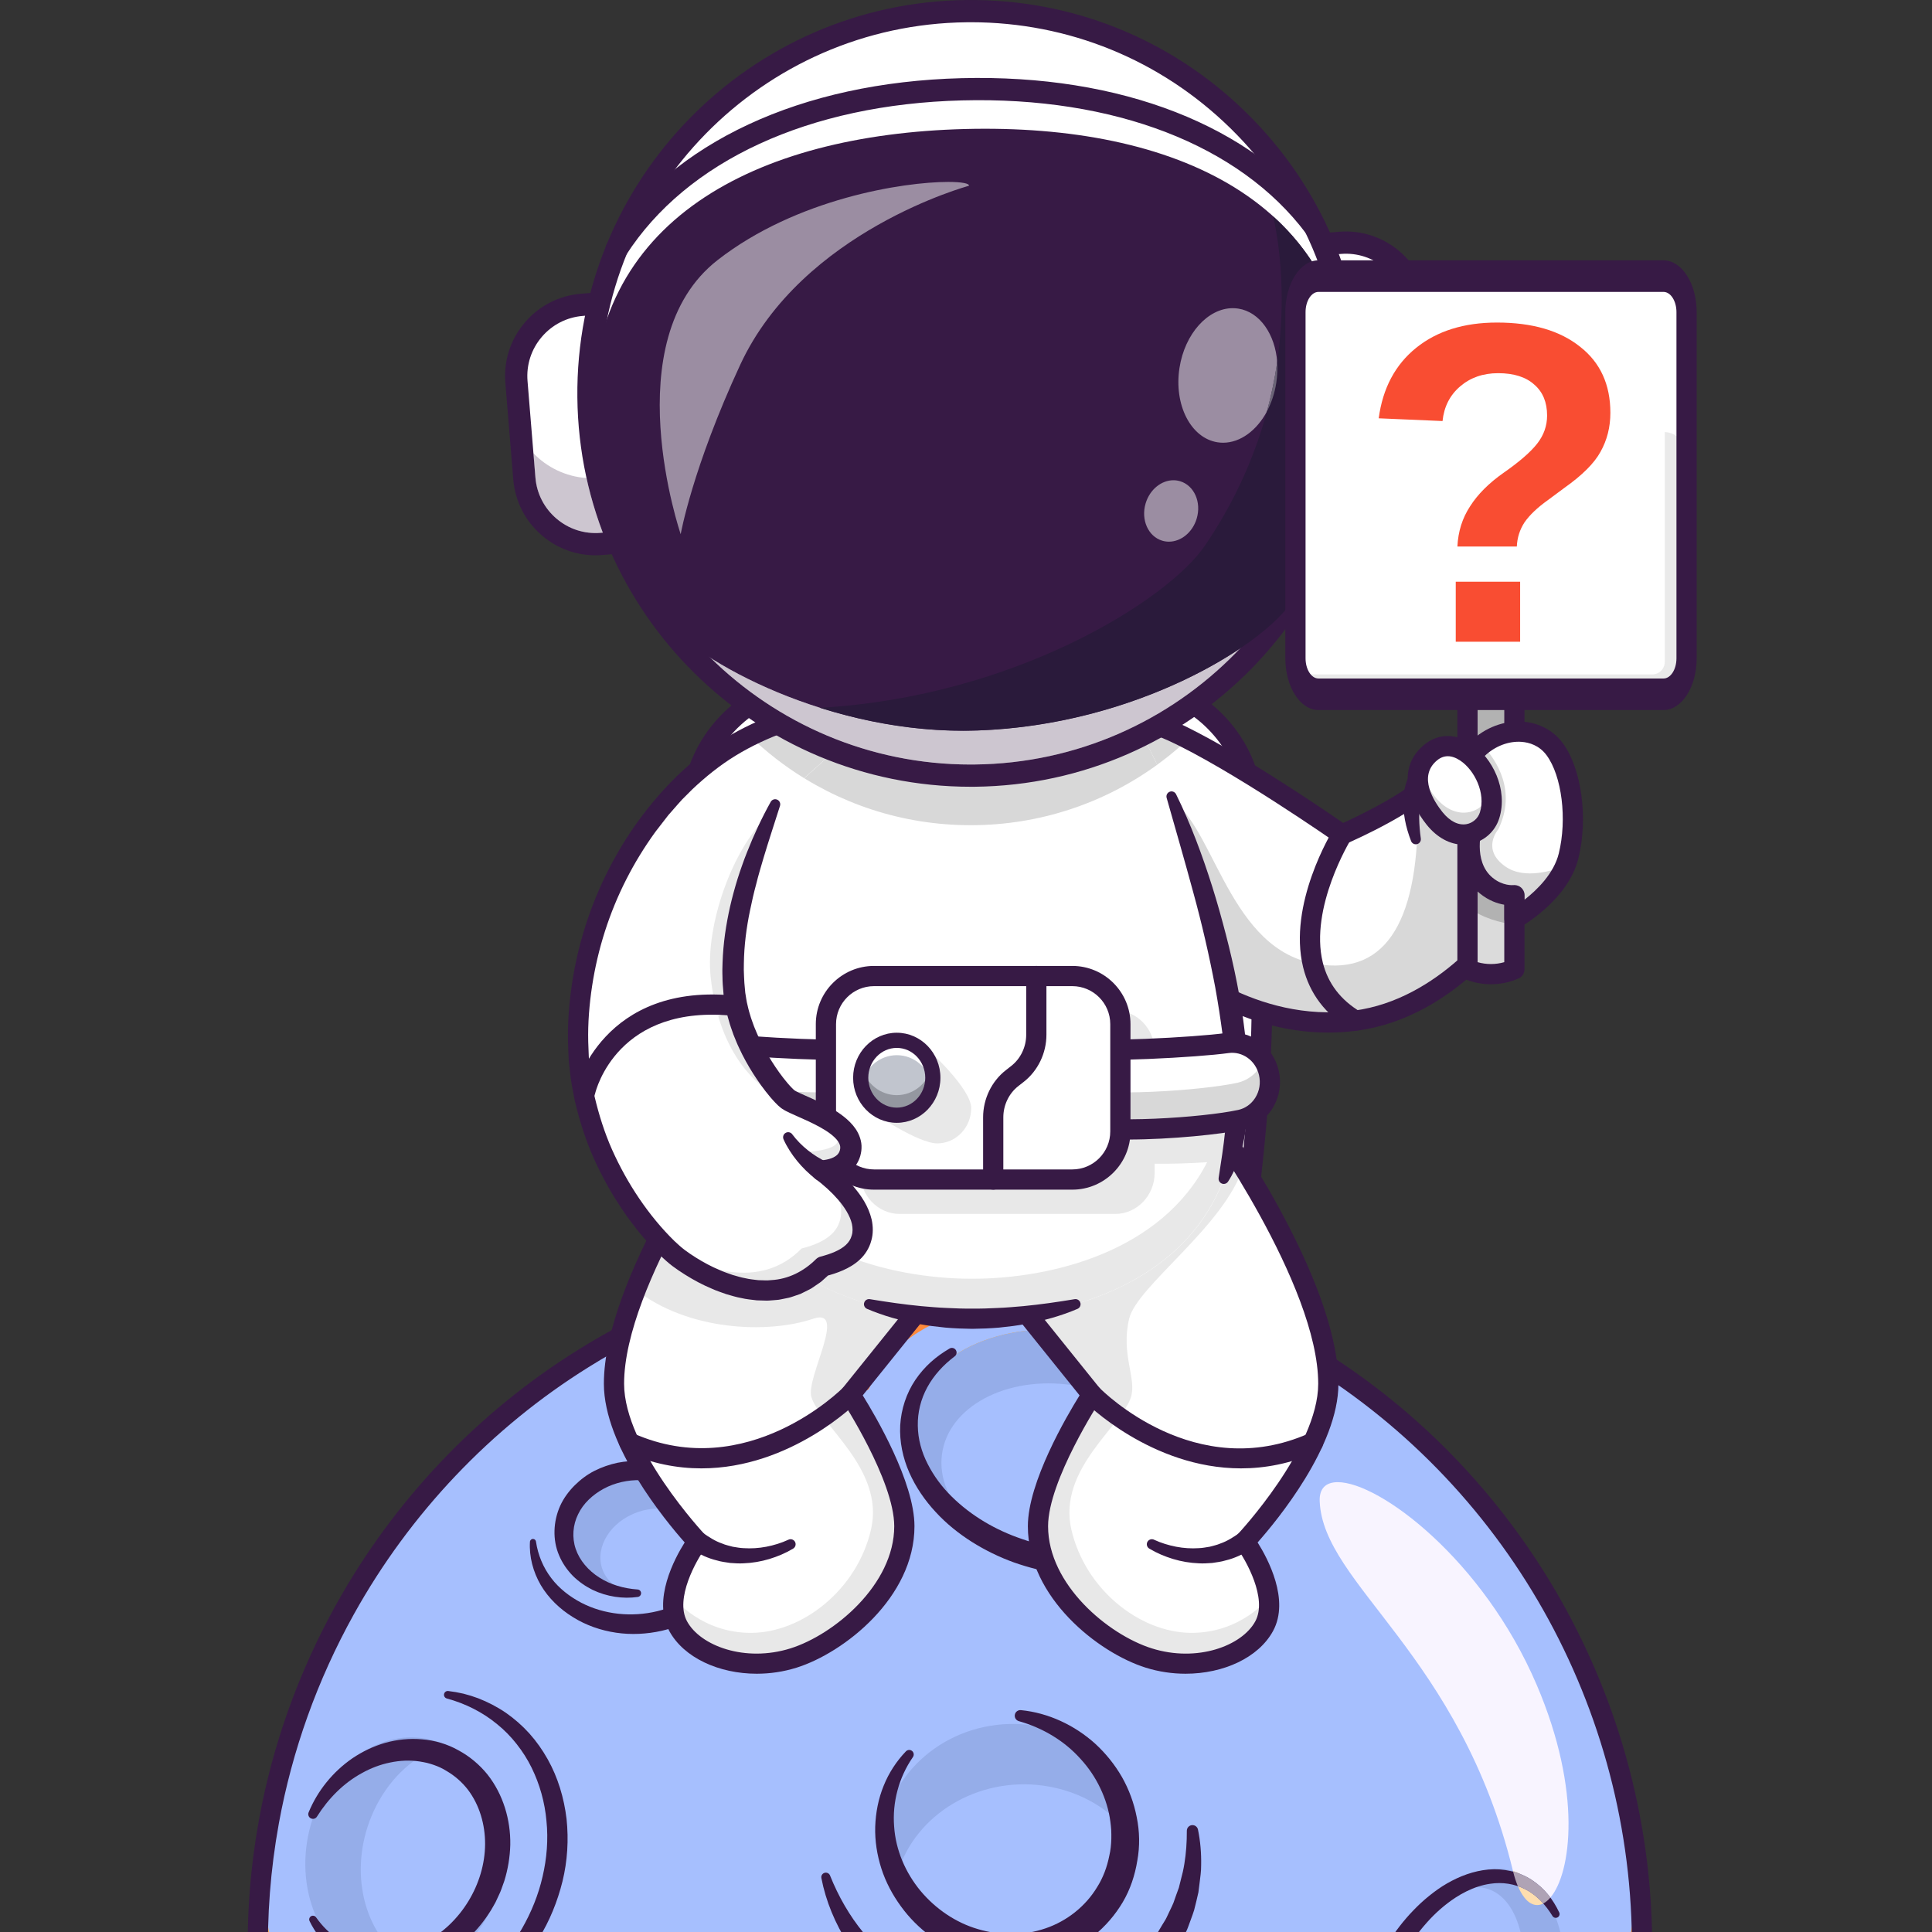 <svg width="846" height="846" viewBox="0 0 846 846" fill="none" xmlns="http://www.w3.org/2000/svg">
    <rect x="0" y="0" width="846" height="846" fill="#333333" stroke="none"/>
    <g clip-path="url(#clip0_6001_1609)">
        <path d="M496.427 560.982C449.276 560.982 402.12 560.982 354.969 560.982C331.133 560.756 307.321 540.317 303.619 514.204C297.119 458.095 297.119 402.836 303.619 346.722C307.321 320.61 331.133 300.166 354.969 299.945C402.12 299.945 449.276 299.945 496.427 299.945C520.263 300.166 544.075 320.61 547.772 346.722C554.272 402.836 554.272 458.095 547.772 514.204C544.075 540.317 520.263 560.756 496.427 560.982Z" fill="white"/>
        <path d="M496.43 304.453H355.013C332.877 304.656 311.389 324.305 308.126 347.355C301.649 403.246 301.649 457.692 308.141 513.691C311.389 536.628 332.882 556.272 355.057 556.479H496.444C518.615 556.267 540.093 536.623 543.356 513.578C549.828 457.692 549.828 403.246 543.341 347.241C540.093 324.305 518.605 304.656 496.43 304.453ZM496.489 565.488H355.013C328.145 565.236 303.127 542.517 299.211 514.838C292.626 458.028 292.626 402.904 299.192 346.203C303.127 318.416 328.14 295.697 354.968 295.45L496.469 295.445C523.341 295.697 548.355 318.416 552.271 346.094C558.856 402.904 558.856 458.028 552.29 514.73C548.355 542.517 523.341 565.236 496.514 565.488H496.489Z" fill="#371A45"/>
        <path d="M460.33 305.292C460.33 305.292 495.704 312.217 512.956 320.049C541.121 332.84 587.681 365.417 587.681 365.417C587.681 365.417 619.979 351.396 628.369 340.001C632.985 333.731 666.818 335.943 666.818 335.943L663.147 398.832C663.147 398.832 636.866 441.2 593.553 446.938C547.412 453.041 512.956 421.349 512.956 421.349L460.33 305.292Z" fill="white"/>
        <path d="M666.817 335.945L663.156 398.828C663.156 398.828 636.865 441.206 593.552 446.939C547.417 453.037 512.956 421.346 512.956 421.346L490.926 372.762L460.33 305.295C460.33 305.295 495.709 312.214 512.956 320.051C541.115 332.837 587.685 365.414 587.685 365.414C587.685 365.414 608.684 356.299 621.213 346.803C624.224 344.522 626.747 342.219 628.373 340.008C632.989 333.728 666.817 335.945 666.817 335.945Z" fill="white"/>
        <path d="M520.319 323.611C508.739 334.493 495.299 343.416 480.535 349.848L460.33 305.292C460.33 305.292 495.714 312.212 512.954 320.046C515.293 321.111 517.76 322.307 520.319 323.611Z" fill="#D8D8D8"/>
        <path d="M391.891 305.29L352.107 340.747C343.521 335.468 335.56 329.275 328.342 322.305C347.892 312.474 369.01 308.67 391.891 305.29Z" fill="#D8D8D8"/>
        <path d="M506.723 334.883C483.791 351.533 455.565 361.346 425.046 361.346C394.946 361.346 367.087 351.806 344.318 335.56C357.301 307.932 390.297 246.027 425.287 246.027C459.989 246.027 493.274 306.93 506.723 334.883Z" fill="#D8D8D8"/>
        <path d="M666.801 335.945L663.14 398.828C663.14 398.828 636.849 441.207 593.536 446.939C547.4 453.037 512.939 421.346 512.939 421.346L490.91 372.762L510.889 349.418C530.583 357.475 536.67 413.166 573.611 421.523C606.086 428.861 620.81 404.454 620.81 356.632C620.81 353.192 620.939 349.917 621.196 346.804C624.208 344.523 626.731 342.22 628.357 340.008C632.973 333.728 666.801 335.945 666.801 335.945Z" fill="#D8D8D8"/>
        <path d="M581.53 452.147C540.414 452.153 511.288 425.832 509.95 424.602C508.153 422.951 508.034 420.151 509.691 418.348C511.347 416.546 514.148 416.433 515.944 418.084C516.274 418.386 549.522 448.295 592.964 442.543C630.302 437.6 654.756 403.413 658.787 397.402L662.127 340.126C647.677 339.527 634.096 340.633 631.84 342.732C623.083 354.635 592.85 367.995 589.429 369.479C588.021 370.094 586.392 369.927 585.129 369.042C584.67 368.718 538.58 336.548 511.115 324.079C494.539 316.552 459.823 309.704 459.472 309.64C457.071 309.17 455.506 306.845 455.976 304.444C456.445 302.042 458.771 300.478 461.172 300.947C462.64 301.233 497.259 308.059 514.779 316.017C539.945 327.446 578.713 353.842 588.145 360.355C598.138 355.822 618.977 345.273 624.793 337.379C630.06 330.219 653.558 330.635 667.096 331.525C669.524 331.681 671.37 333.77 671.229 336.198L667.56 399.091C667.517 399.83 667.29 400.542 666.902 401.168C665.785 402.97 638.995 445.381 594.124 451.322C589.818 451.894 585.615 452.147 581.53 452.147Z" fill="#371A45"/>
        <path d="M718.951 859.442C635.433 885.021 530.246 900.257 415.976 900.257C301.708 900.257 196.525 885.021 113.003 859.455C113.003 859.331 112.991 859.195 112.991 859.072C112.968 857.899 112.946 856.727 112.924 855.541V855.281C112.844 849.564 112.937 843.825 113.206 838.073C113.25 836.957 113.308 835.829 113.374 834.711C114.062 822.364 115.519 810.014 117.75 797.721C118.473 793.753 119.275 789.782 120.165 785.824C120.831 782.848 121.54 779.882 122.295 776.925C122.802 774.954 123.334 772.989 123.873 771.018C124.146 770.036 124.428 769.053 124.71 768.074C125.274 766.112 125.86 764.15 126.468 762.185C127.686 758.272 128.995 754.371 130.37 750.479C131.07 748.539 131.78 746.613 132.512 744.673C133.618 741.773 134.769 738.877 135.963 735.99C136.765 734.072 137.589 732.155 138.423 730.247C138.841 729.29 139.269 728.333 139.696 727.373C143.148 719.738 146.938 712.183 151.077 704.726C153.501 700.375 156.015 696.1 158.619 691.917C159.444 690.598 160.267 689.277 161.101 687.968C161.361 687.575 161.621 687.192 161.867 686.796C162.533 685.769 163.199 684.755 163.877 683.74C165.116 681.88 166.368 680.042 167.642 678.226C168.117 677.526 168.612 676.829 169.109 676.138C169.458 675.631 169.819 675.137 170.18 674.639C170.902 673.634 171.622 672.642 172.358 671.65C173.314 670.342 174.284 669.058 175.267 667.772C176.246 666.485 177.241 665.211 178.233 663.95C179.234 662.675 180.239 661.424 181.253 660.181L181.266 660.172C182.147 659.088 183.025 658.026 183.906 656.968C184.188 656.641 184.457 656.325 184.717 656.007C185.427 655.165 186.137 654.328 186.859 653.504C187.243 653.066 187.614 652.626 187.997 652.198C188.865 651.203 189.746 650.211 190.627 649.232C191.699 648.047 192.77 646.861 193.85 645.701C194.934 644.529 196.027 643.379 197.121 642.228C198.103 641.201 199.095 640.187 200.087 639.17C200.268 638.992 200.439 638.812 200.616 638.631C201.643 637.592 202.682 636.565 203.719 635.551C203.754 635.506 203.785 635.472 203.833 635.44C206.086 633.219 208.365 631.051 210.678 628.931C211.838 627.859 213.011 626.801 214.183 625.752C216.554 623.632 218.966 621.556 221.403 619.515C222.575 618.533 223.761 617.563 224.943 616.606C226.163 615.614 227.389 614.631 228.619 613.675C230.073 612.524 231.553 611.396 233.03 610.277C234.044 609.511 235.059 608.743 236.085 608.002C237.337 607.076 238.601 606.163 239.863 605.261C241.577 604.031 243.305 602.836 245.041 601.651C245.76 601.156 246.483 600.672 247.215 600.187C247.634 599.904 248.052 599.623 248.479 599.35C249.078 598.944 249.675 598.552 250.283 598.155C250.613 597.94 250.939 597.727 251.278 597.512C251.389 597.445 251.503 597.366 251.614 597.3C252.866 596.476 254.13 595.674 255.404 594.885C257.942 593.294 260.5 591.751 263.096 590.239C263.964 589.732 264.832 589.234 265.7 588.727C268.293 587.25 270.923 585.805 273.56 584.408C274.441 583.945 275.331 583.482 276.209 583.02C280.969 580.551 285.796 578.206 290.67 575.994C293.104 574.891 295.551 573.82 298.022 572.78C302.96 570.708 307.935 568.755 312.965 566.939C316.73 565.574 320.533 564.29 324.342 563.083C331.979 560.668 339.715 558.548 347.531 556.732C352.728 555.515 357.972 554.444 363.238 553.519C368.335 552.618 373.454 551.839 378.602 551.208C378.927 551.161 379.251 551.116 379.581 551.085C382.084 550.777 384.587 550.498 387.101 550.26C389.775 550.001 392.448 549.785 395.122 549.595C396.453 549.503 397.795 549.424 399.138 549.348C399.519 549.322 399.889 549.291 400.264 549.278C401.572 549.212 402.892 549.142 404.212 549.098C405.52 549.043 406.84 548.996 408.16 548.964C409.497 548.93 410.845 548.908 412.176 548.885C416.061 548.838 419.963 548.863 423.866 548.952C424.981 548.987 426.101 549.018 427.216 549.053C429.44 549.132 431.659 549.233 433.883 549.37C437.222 549.573 440.567 549.82 443.906 550.124C446.131 550.327 448.338 550.552 450.562 550.812H450.573C477.269 553.87 503.857 560.545 529.615 571.022C539.553 575.037 549.377 579.638 559.013 584.804C560.401 585.549 561.778 586.303 563.154 587.07C565.509 588.378 567.847 589.697 570.157 591.085C571.556 591.909 572.944 592.743 574.31 593.598C575.766 594.489 577.194 595.383 578.627 596.295C580.544 597.512 582.433 598.758 584.31 600.012C584.759 600.311 585.22 600.596 585.664 600.896C586.142 601.21 586.602 601.527 587.075 601.866C588.372 602.744 589.657 603.635 590.943 604.538C591.148 604.684 591.347 604.833 591.551 604.979C592.803 605.856 594.043 606.76 595.283 607.663C596.637 608.654 597.968 609.646 599.299 610.651C600.63 611.656 601.95 612.67 603.247 613.697C604.555 614.723 605.852 615.76 607.138 616.796C608.435 617.845 609.709 618.894 610.972 619.956C612.235 621.014 613.498 622.086 614.738 623.169C615.989 624.253 617.218 625.334 618.447 626.44C619.664 627.533 620.887 628.639 622.093 629.755C624.505 631.966 626.86 634.233 629.187 636.543C635.006 642.272 640.552 648.227 645.82 654.372C649 658.048 652.066 661.807 655.035 665.629C656.014 666.903 656.992 668.177 657.965 669.463C658.932 670.747 659.893 672.047 660.843 673.342C663.693 677.234 666.435 681.193 669.063 685.217C669.916 686.514 670.764 687.822 671.6 689.131C671.657 689.22 671.714 689.312 671.771 689.4C672.596 690.709 673.415 692.018 674.217 693.327C675.053 694.69 675.872 696.065 676.697 697.443C677.51 698.819 678.313 700.194 679.098 701.582C680.69 704.356 682.232 707.151 683.711 709.971C685.213 712.792 686.652 715.634 688.057 718.496C688.751 719.928 689.439 721.361 690.116 722.806C692.158 727.125 694.087 731.49 695.901 735.898C696.516 737.374 697.107 738.842 697.693 740.319C700.031 746.216 702.181 752.184 704.133 758.218C704.155 758.306 704.19 758.385 704.212 758.478C704.684 759.92 705.139 761.365 705.578 762.807C706.05 764.328 706.505 765.852 706.954 767.373C707.392 768.898 707.824 770.431 708.24 771.953C708.655 773.487 709.076 775.02 709.468 776.564C709.832 777.987 710.191 779.407 710.532 780.839C710.595 781.112 710.669 781.39 710.731 781.663C711.061 783.051 711.385 784.436 711.693 785.824C712.392 788.926 713.041 792.039 713.632 795.163C713.923 796.729 714.218 798.285 714.486 799.854C714.77 801.422 715.032 802.988 715.276 804.557C715.527 806.135 715.76 807.704 715.987 809.282C716.192 810.724 716.391 812.156 716.573 813.602C716.596 813.826 716.63 814.051 716.664 814.267C716.835 815.677 717 817.074 717.159 818.485C717.171 818.609 717.182 818.742 717.205 818.868C717.375 820.412 717.535 821.958 717.677 823.514C717.836 825.092 717.973 826.683 718.098 828.271C718.36 831.453 718.559 834.631 718.707 837.826C719.042 845.007 719.122 852.226 718.951 859.442Z" fill="#FFD243"/>
        <path d="M719.013 855.78C719.001 856.838 718.978 857.884 718.956 858.952C718.956 859.12 718.956 859.275 718.944 859.44C716.271 860.254 713.592 861.066 710.861 861.868C702.528 864.318 693.968 866.666 685.208 868.903C679.071 870.481 672.82 872.006 666.483 873.476C646.012 878.217 624.59 882.403 602.338 885.975C601.616 886.099 600.882 886.21 600.143 886.321C600.114 886.33 600.08 886.33 600.035 886.343C597.663 886.71 595.308 887.088 592.913 887.442C586.73 888.368 580.502 889.249 574.211 890.092C571.441 890.459 568.671 890.818 565.889 891.163C518.61 897.083 468.247 900.255 415.968 900.255C338.449 900.255 265.125 893.255 199.895 880.756C196.533 880.122 193.205 879.463 189.9 878.785C165.725 873.888 142.743 868.234 121.13 861.89C118.401 861.088 115.686 860.277 113.004 859.453H112.992C112.992 859.329 112.982 859.196 112.982 859.075C112.97 858.274 112.947 857.472 112.938 856.67C112.925 856.302 112.925 855.925 112.915 855.545V855.279C112.903 854.655 112.903 854.011 112.903 853.374C112.881 850.104 112.915 846.83 113.004 843.569C113.049 841.734 113.115 839.896 113.194 838.071C113.204 837.659 113.226 837.25 113.261 836.838C113.261 836.746 113.261 836.648 113.283 836.559C113.305 835.948 113.337 835.323 113.372 834.712C113.404 834.122 113.439 833.555 113.483 832.962C113.55 831.751 113.638 830.525 113.718 829.311C113.904 826.776 114.139 824.25 114.383 821.721C115.175 813.71 116.287 805.708 117.745 797.725C118.468 793.754 119.282 789.78 120.16 785.828C120.816 782.846 121.529 779.886 122.287 776.926C122.797 774.955 123.32 772.996 123.868 771.015C124.134 770.036 124.423 769.057 124.702 768.078C125.269 766.106 125.849 764.148 126.461 762.19C127.674 758.272 128.986 754.375 130.368 750.479C131.055 748.543 131.769 746.617 132.504 744.671C133.607 741.777 134.763 738.871 135.955 735.99C136.754 734.076 137.578 732.162 138.414 730.245C138.836 729.288 139.26 728.331 139.694 727.373C143.143 719.752 146.926 712.206 151.068 704.749C153.493 700.386 156.009 696.11 158.614 691.914C159.438 690.603 160.262 689.278 161.095 687.975C161.352 687.576 161.609 687.195 161.863 686.796C162.522 685.773 163.187 684.759 163.868 683.744C165.101 681.875 166.36 680.04 167.63 678.227C168.109 677.523 168.609 676.823 169.097 676.145C169.456 675.632 169.811 675.131 170.166 674.643C170.891 673.641 171.614 672.649 172.349 671.648C173.306 670.346 174.273 669.056 175.252 667.775C176.244 666.482 177.232 665.214 178.224 663.947C179.226 662.676 180.228 661.418 181.241 660.185L181.251 660.172C182.142 659.092 183.023 658.024 183.901 656.968C184.179 656.645 184.446 656.322 184.715 656.012C185.415 655.165 186.129 654.328 186.851 653.505C187.241 653.061 187.609 652.627 187.985 652.193C188.854 651.201 189.731 650.212 190.613 649.233C191.693 648.051 192.762 646.862 193.839 645.705C194.929 644.523 196.023 643.376 197.112 642.232C198.092 641.208 199.08 640.185 200.082 639.171C200.263 638.993 200.427 638.816 200.608 638.635C201.632 637.59 202.678 636.566 203.711 635.555C203.745 635.511 203.777 635.476 203.825 635.444C206.081 633.229 208.354 631.068 210.667 628.932C211.827 627.863 213.005 626.805 214.175 625.75C216.546 623.633 218.96 621.554 221.398 619.516C222.567 618.537 223.746 617.567 224.937 616.61C226.151 615.609 227.384 614.629 228.61 613.672C230.068 612.525 231.548 611.39 233.016 610.278C233.998 609.543 234.964 608.808 235.944 608.097C235.988 608.063 236.033 608.028 236.077 607.996C237.325 607.071 238.593 606.158 239.851 605.258C241.566 604.035 243.29 602.831 245.036 601.652C245.749 601.151 246.471 600.673 247.207 600.184C247.631 599.905 248.044 599.627 248.478 599.348C249.4 598.736 250.335 598.124 251.27 597.513C251.381 597.446 251.492 597.367 251.603 597.3C252.86 596.489 254.118 595.688 255.399 594.895C257.937 593.304 260.507 591.748 263.09 590.243C263.959 589.733 264.827 589.232 265.695 588.731C268.297 587.251 270.915 585.803 273.552 584.412C274.433 583.946 275.32 583.49 276.201 583.02C280.964 580.549 285.785 578.2 290.659 575.998C293.096 574.895 295.554 573.818 298.014 572.781C302.958 570.712 307.92 568.753 312.95 566.937C316.724 565.59 320.509 564.301 324.337 563.087C331.971 560.672 339.707 558.546 347.522 556.733C352.729 555.531 357.961 554.451 363.239 553.516C368.336 552.613 373.449 551.846 378.597 551.212C378.916 551.168 379.24 551.123 379.576 551.089C382.078 550.778 384.581 550.512 387.095 550.264C389.757 550.011 392.431 549.786 395.11 549.599C396.446 549.51 397.783 549.431 399.131 549.342C399.507 549.33 399.888 549.298 400.263 549.285C401.588 549.209 402.891 549.152 404.205 549.098C405.519 549.041 406.839 549.01 408.158 548.975C409.489 548.94 410.826 548.908 412.163 548.886C416.059 548.842 419.95 548.864 423.857 548.953C424.972 548.987 426.087 549.019 427.208 549.054C429.426 549.13 431.65 549.241 433.88 549.364C437.219 549.577 440.569 549.821 443.897 550.122C446.121 550.331 448.345 550.566 450.552 550.81H450.557C477.274 553.884 503.849 560.548 529.605 571.035C539.547 575.054 549.371 579.639 559.012 584.802C560.389 585.546 561.771 586.303 563.147 587.074C565.508 588.386 567.834 589.711 570.149 591.102C571.554 591.913 572.931 592.759 574.302 593.618C575.746 594.509 577.186 595.396 578.619 596.299C581.469 598.112 584.296 599.972 587.072 601.864C588.357 602.742 589.654 603.632 590.928 604.536C591.138 604.691 591.343 604.836 591.542 604.979C592.799 605.86 594.034 606.76 595.285 607.663C596.628 608.652 597.964 609.644 599.29 610.655C600.621 611.656 601.94 612.671 603.243 613.694C604.54 614.718 605.842 615.764 607.122 616.8C608.425 617.846 609.699 618.892 610.962 619.96C612.224 621.018 613.487 622.086 614.727 623.167C615.984 624.257 617.207 625.337 618.441 626.438C619.659 627.527 620.882 628.643 622.082 629.755C624.488 631.993 626.86 634.24 629.175 636.544C634.982 642.286 640.534 648.241 645.812 654.373C648.986 658.059 652.047 661.82 655.027 665.627C656.006 666.907 656.984 668.174 657.951 669.467C658.924 670.748 659.89 672.047 660.835 673.34C663.673 677.245 666.415 681.209 669.048 685.215C669.907 686.517 670.755 687.82 671.591 689.132C671.642 689.22 671.699 689.309 671.756 689.398C672.581 690.714 673.4 692.016 674.202 693.328C675.038 694.687 675.863 696.066 676.687 697.448C677.495 698.817 678.297 700.196 679.088 701.586C680.669 704.359 682.216 707.152 683.707 709.969C685.185 712.796 686.647 715.632 688.052 718.494C688.74 719.929 689.429 721.365 690.111 722.813C692.136 727.13 694.07 731.493 695.896 735.901C696.51 737.381 697.096 738.839 697.688 740.319C700.026 746.217 702.164 752.194 704.132 758.215C704.155 758.304 704.189 758.384 704.206 758.472C704.679 759.917 705.134 761.365 705.566 762.811C706.049 764.325 706.493 765.85 706.948 767.374C707.38 768.901 707.813 770.436 708.228 771.95C708.649 773.487 709.058 775.021 709.462 776.568C709.821 777.981 710.185 779.407 710.52 780.843C710.588 781.109 710.657 781.388 710.719 781.667C711.055 783.045 711.379 784.437 711.681 785.828C712.38 788.921 713.023 792.039 713.626 795.167C713.916 796.723 714.206 798.282 714.485 799.852C714.764 801.42 715.014 802.992 715.27 804.561C715.514 806.142 715.753 807.698 715.986 809.28C716.186 810.728 716.385 812.163 716.561 813.599C716.584 813.83 716.618 814.055 716.652 814.265C716.834 815.678 716.999 817.069 717.153 818.482C717.164 818.606 717.175 818.739 717.198 818.873C717.317 819.985 717.431 821.1 717.534 822.222C717.591 822.656 717.619 823.081 717.664 823.515C717.835 825.106 717.966 826.687 718.091 828.278C718.211 829.815 718.313 831.362 718.41 832.908C718.597 835.567 718.722 838.229 718.819 840.897C718.876 842.156 718.916 843.404 718.944 844.659C718.967 845.62 718.99 846.586 719.001 847.543C719.035 850.281 719.047 853.041 719.013 855.78Z" fill="#FFD243"/>
        <path d="M719.011 855.778C718.999 856.839 718.982 857.882 718.954 858.953C718.954 859.118 718.954 859.273 718.948 859.438C716.28 860.246 713.59 861.064 710.871 861.865C702.532 864.318 693.972 866.666 685.206 868.901C679.069 870.482 672.829 872.004 666.476 873.474C646.015 878.215 624.588 882.395 602.342 885.969C601.614 886.093 600.88 886.204 600.141 886.318C600.118 886.328 600.084 886.328 600.039 886.334C597.667 886.708 595.306 887.082 592.906 887.44C586.734 888.362 580.494 889.25 574.209 890.093C571.445 890.457 568.674 890.815 565.893 891.161C518.608 897.084 468.251 900.25 415.966 900.25C338.452 900.25 265.125 893.249 199.898 880.753C196.532 880.12 193.202 879.467 189.896 878.779C165.722 873.883 142.746 868.229 121.129 861.891C118.398 861.082 115.685 860.275 113.007 859.447H112.988C112.988 859.327 112.979 859.194 112.979 859.073C112.972 858.275 112.947 857.473 112.937 856.665C112.927 856.3 112.927 855.927 112.909 855.543V855.274C112.902 854.655 112.902 854.002 112.902 853.378C112.883 850.098 112.909 846.828 113.007 843.567C113.048 841.735 113.118 839.897 113.187 838.072C113.207 837.657 113.223 837.248 113.257 836.839C113.257 836.741 113.257 836.645 113.282 836.56C113.302 835.942 113.336 835.324 113.371 834.706C113.406 834.116 113.441 833.549 113.486 832.96C113.546 831.749 113.641 830.523 113.72 829.306C113.901 826.777 114.135 824.245 114.379 821.725C115.171 813.704 116.284 805.705 117.745 797.722C118.467 793.748 119.285 789.774 120.163 785.826C120.816 782.843 121.528 779.887 122.283 776.92C122.796 774.956 123.319 772.99 123.867 771.01C124.137 770.034 124.425 769.051 124.701 768.078C125.268 766.104 125.851 764.149 126.46 762.19C127.677 758.27 128.989 754.372 130.364 750.477C131.058 748.537 131.772 746.614 132.504 744.668C133.606 741.771 134.763 738.869 135.955 735.988C136.753 734.077 137.58 732.153 138.417 730.242C138.832 729.285 139.26 728.328 139.694 727.371C143.145 719.746 146.929 712.207 151.068 704.743C153.496 700.38 156.009 696.107 158.617 691.908C159.434 690.597 160.262 689.275 161.095 687.969C161.349 687.57 161.608 687.196 161.859 686.796C162.521 685.77 163.19 684.753 163.868 683.741C165.104 681.872 166.356 680.037 167.627 678.221C168.105 677.524 168.609 676.82 169.094 676.142C169.452 675.628 169.807 675.124 170.165 674.637C170.888 673.639 171.617 672.647 172.349 671.648C173.306 670.342 174.269 669.056 175.251 667.769C176.243 666.483 177.235 665.212 178.227 663.941C179.226 662.673 180.227 661.421 181.244 660.185L181.254 660.166C182.141 659.089 183.019 658.021 183.897 656.969C184.176 656.646 184.446 656.316 184.715 656.012C185.418 655.159 186.122 654.326 186.854 653.508C187.237 653.055 187.608 652.621 187.982 652.193C188.854 651.201 189.732 650.212 190.609 649.23C191.687 648.045 192.758 646.863 193.835 645.696C194.932 644.524 196.019 643.376 197.115 642.229C198.088 641.202 199.08 640.185 200.079 639.168C200.262 638.994 200.427 638.809 200.611 638.635C201.628 637.584 202.68 636.566 203.713 635.548C203.749 635.505 203.777 635.473 203.818 635.438C206.081 633.229 208.35 631.061 210.673 628.931C211.83 627.86 213.002 626.802 214.175 625.75C216.542 623.626 218.96 621.547 221.394 619.513C222.567 618.53 223.742 617.567 224.934 616.61C226.151 615.609 227.384 614.626 228.61 613.669C230.065 612.522 231.551 611.391 233.022 610.278C233.995 609.54 234.967 608.808 235.944 608.094C235.985 608.06 236.029 608.025 236.083 607.99C237.325 607.071 238.593 606.155 239.848 605.252C241.569 604.035 243.289 602.828 245.039 601.652C245.752 601.148 246.475 600.67 247.203 600.181C247.631 599.906 248.04 599.626 248.474 599.348C249.403 598.73 250.335 598.121 251.273 597.513C251.377 597.443 251.491 597.364 251.605 597.294C252.864 596.486 254.118 595.687 255.395 594.895C257.934 593.304 260.507 591.748 263.09 590.243C263.962 589.73 264.821 589.226 265.692 588.728C268.301 587.251 270.918 585.8 273.552 584.408C274.432 583.939 275.317 583.486 276.198 583.017C280.961 580.546 285.778 578.2 290.659 575.998C290.728 575.972 290.788 575.937 290.858 575.912C293.222 574.835 295.624 573.789 298.014 572.781C302.955 570.712 307.921 568.747 312.953 566.937C316.722 565.59 320.512 564.294 324.337 563.084C331.974 560.669 339.704 558.545 347.522 556.729C352.732 555.528 357.958 554.451 363.232 553.51C368.328 552.616 373.453 551.84 378.59 551.205C378.914 551.162 379.244 551.12 379.574 551.085C382.082 550.771 384.585 550.511 387.099 550.267C389.756 550.005 392.429 549.779 395.114 549.596C396.445 549.501 397.787 549.431 399.135 549.336C399.511 549.327 399.886 549.291 400.261 549.285C401.592 549.206 402.889 549.152 404.203 549.092C405.517 549.041 406.843 549.006 408.162 548.972C409.493 548.936 410.83 548.902 412.161 548.882C416.052 548.841 419.954 548.857 423.861 548.946C424.976 548.981 426.091 549.016 427.212 549.051C429.424 549.126 431.648 549.241 433.872 549.361C437.211 549.57 440.573 549.815 443.895 550.118C446.119 550.328 448.343 550.562 450.556 550.806H450.561C477.278 553.877 503.853 560.545 529.609 571.032C539.551 575.05 549.375 579.633 559.01 584.798C559.471 585.052 559.921 585.296 560.387 585.556C561.303 586.05 562.23 586.554 563.151 587.067C565.506 588.383 567.838 589.704 570.148 591.095C571.553 591.913 572.935 592.756 574.306 593.618C575.75 594.505 577.184 595.389 578.623 596.296C581.473 598.112 584.3 599.966 587.075 601.861C588.361 602.739 589.646 603.626 590.932 604.529C591.142 604.688 591.342 604.833 591.541 604.973C592.803 605.851 594.038 606.757 595.283 607.66C596.631 608.652 597.968 609.644 599.288 610.652C600.619 611.653 601.933 612.671 603.241 613.688C604.544 614.715 605.846 615.767 607.126 616.8C608.429 617.843 609.703 618.889 610.96 619.957C612.222 621.018 613.491 622.089 614.725 623.167C615.988 624.254 617.205 625.331 618.445 626.434C619.657 627.524 620.885 628.637 622.08 629.749C624.486 631.993 626.858 634.237 629.173 636.54C634.981 642.28 640.538 648.238 645.816 654.367C648.979 658.056 652.039 661.821 655.02 665.621C656.009 666.907 656.988 668.169 657.955 669.465C658.922 670.742 659.894 672.048 660.839 673.334C663.677 677.248 666.413 681.203 669.052 685.212C669.911 686.518 670.753 687.814 671.589 689.126C671.64 689.221 671.703 689.31 671.754 689.395C672.585 690.708 673.404 692.013 674.206 693.325C675.042 694.681 675.861 696.066 676.686 697.448C677.505 698.814 678.301 700.196 679.097 701.587C680.667 704.354 682.214 707.152 683.71 709.963C685.195 712.786 686.651 715.632 688.05 718.491C688.739 719.927 689.438 721.362 690.115 722.807C692.14 727.127 694.068 731.494 695.894 735.893C696.514 737.379 697.095 738.834 697.686 740.32C700.03 746.214 702.168 752.188 704.131 758.216C704.159 758.301 704.193 758.381 704.21 758.469C704.677 759.912 705.132 761.363 705.564 762.808C706.048 764.32 706.497 765.851 706.946 767.372C707.384 768.896 707.817 770.433 708.226 771.948C708.653 773.488 709.062 775.019 709.46 776.565C709.819 777.982 710.194 779.399 710.524 780.843C710.592 781.103 710.655 781.383 710.723 781.661C711.053 783.043 711.377 784.434 711.679 785.826C712.384 788.922 713.027 792.034 713.624 795.165C713.914 796.724 714.21 798.28 714.489 799.852C714.767 801.418 715.018 802.993 715.268 804.558C715.524 806.139 715.751 807.696 715.985 809.28C716.184 810.722 716.383 812.157 716.565 813.593C716.582 813.828 716.616 814.053 716.65 814.262C716.838 815.678 717.003 817.07 717.156 818.48C717.168 818.6 717.173 818.74 717.202 818.873C717.321 819.985 717.435 821.097 717.532 822.22C717.594 822.654 717.617 823.081 717.668 823.516C717.833 825.107 717.97 826.682 718.089 828.273C718.209 829.81 718.311 831.359 718.414 832.906C718.601 835.568 718.721 838.23 718.829 840.899C718.88 842.15 718.914 843.402 718.948 844.654C718.965 845.611 718.994 846.587 718.999 847.541C719.034 850.282 719.045 853.039 719.011 855.778Z" fill="#FFD243"/>
        <path d="M719.011 855.778C718.999 856.839 718.982 857.882 718.954 858.953C718.954 859.118 718.954 859.273 718.948 859.438C716.28 860.246 713.59 861.064 710.871 861.865C702.532 864.318 693.972 866.666 685.206 868.901C679.069 870.482 672.829 872.004 666.476 873.474C646.015 878.215 624.588 882.395 602.342 885.969C601.614 886.093 600.88 886.204 600.141 886.318C600.118 886.328 600.084 886.328 600.039 886.334C597.667 886.708 595.306 887.082 592.906 887.44C586.734 888.362 580.494 889.25 574.209 890.093C571.445 890.457 568.674 890.815 565.893 891.161C518.608 897.084 468.251 900.25 415.966 900.25C338.452 900.25 265.125 893.249 199.898 880.753C196.532 880.12 193.202 879.467 189.896 878.779C165.722 873.883 142.746 868.229 121.129 861.891C118.398 861.082 115.685 860.275 113.007 859.447H112.988C112.988 859.327 112.979 859.194 112.979 859.073C112.972 858.275 112.947 857.473 112.937 856.665C112.927 856.3 112.927 855.927 112.909 855.543V855.274C112.902 854.655 112.902 854.002 112.902 853.378C112.883 850.098 112.909 846.828 113.007 843.567C113.048 841.735 113.118 839.897 113.187 838.072C113.207 837.657 113.223 837.248 113.257 836.839C113.257 836.741 113.257 836.645 113.282 836.56C113.302 835.942 113.336 835.324 113.371 834.706C113.406 834.116 113.441 833.549 113.486 832.96C113.546 831.749 113.641 830.523 113.72 829.306C113.901 826.777 114.135 824.245 114.379 821.725C115.171 813.704 116.284 805.705 117.745 797.722C118.467 793.748 119.285 789.774 120.163 785.826C120.816 782.843 121.528 779.887 122.283 776.92C122.796 774.956 123.319 772.99 123.867 771.01C124.137 770.034 124.425 769.051 124.701 768.078C125.268 766.104 125.851 764.149 126.46 762.19C127.677 758.27 128.989 754.372 130.364 750.477C131.058 748.537 131.772 746.614 132.504 744.668C133.606 741.771 134.763 738.869 135.955 735.988C136.753 734.077 137.58 732.153 138.417 730.242C138.832 729.285 139.26 728.328 139.694 727.371C143.145 719.746 146.929 712.207 151.068 704.743C153.496 700.38 156.009 696.107 158.617 691.908C159.434 690.597 160.262 689.275 161.095 687.969C161.349 687.57 161.608 687.196 161.859 686.796C162.521 685.77 163.19 684.753 163.868 683.741C165.104 681.872 166.356 680.037 167.627 678.221C168.105 677.524 168.609 676.82 169.094 676.142C169.452 675.628 169.807 675.124 170.165 674.637C170.888 673.639 171.617 672.647 172.349 671.648C173.306 670.342 174.269 669.056 175.251 667.769C176.243 666.483 177.235 665.212 178.227 663.941C179.226 662.673 180.227 661.421 181.244 660.185L181.254 660.166C182.141 659.089 183.019 658.021 183.897 656.969C184.176 656.646 184.446 656.316 184.715 656.012C185.418 655.159 186.122 654.326 186.854 653.508C187.237 653.055 187.608 652.621 187.982 652.193C188.854 651.201 189.732 650.212 190.609 649.23C191.687 648.045 192.758 646.863 193.835 645.696C194.932 644.524 196.019 643.376 197.115 642.229C198.088 641.202 199.08 640.185 200.079 639.168C200.262 638.994 200.427 638.809 200.611 638.635C201.628 637.584 202.68 636.566 203.713 635.548C203.749 635.505 203.777 635.473 203.818 635.438C206.081 633.229 208.35 631.061 210.673 628.931C211.83 627.86 213.002 626.802 214.175 625.75C216.542 623.626 218.96 621.547 221.394 619.513C222.567 618.53 223.742 617.567 224.934 616.61C226.151 615.609 227.384 614.626 228.61 613.669C230.065 612.522 231.551 611.391 233.022 610.278C233.995 609.54 234.967 608.808 235.944 608.094C235.985 608.06 236.029 608.025 236.083 607.99C237.325 607.071 238.593 606.155 239.848 605.252C241.569 604.035 243.289 602.828 245.039 601.652C245.752 601.148 246.475 600.67 247.203 600.181C247.631 599.906 248.04 599.626 248.474 599.348C249.403 598.73 250.335 598.121 251.273 597.513C251.377 597.443 251.491 597.364 251.605 597.294C252.864 596.486 254.118 595.687 255.395 594.895C257.934 593.304 260.507 591.748 263.09 590.243C263.962 589.73 264.821 589.226 265.692 588.728C268.301 587.251 270.918 585.8 273.552 584.408C274.432 583.939 275.317 583.486 276.198 583.017C280.961 580.546 285.778 578.2 290.659 575.998C290.728 575.972 290.788 575.937 290.858 575.912C293.222 574.835 295.624 573.789 298.014 572.781C302.955 570.712 307.921 568.747 312.953 566.937C316.722 565.59 320.512 564.294 324.337 563.084C331.974 560.669 339.704 558.545 347.522 556.729C352.732 555.528 357.958 554.451 363.232 553.51C368.328 552.616 373.453 551.84 378.59 551.205C378.914 551.162 379.244 551.12 379.574 551.085C382.082 550.771 384.585 550.511 387.099 550.267C389.756 550.005 392.429 549.779 395.114 549.596C396.445 549.501 397.787 549.431 399.135 549.336C399.511 549.327 399.886 549.291 400.261 549.285C401.592 549.206 402.889 549.152 404.203 549.092C405.517 549.041 406.843 549.006 408.162 548.972C409.493 548.936 410.83 548.902 412.161 548.882C416.052 548.841 419.954 548.857 423.861 548.946C424.976 548.981 426.091 549.016 427.212 549.051C429.424 549.126 431.648 549.241 433.872 549.361C437.211 549.57 440.573 549.815 443.895 550.118C446.119 550.328 448.343 550.562 450.556 550.806H450.561C477.278 553.877 503.853 560.545 529.609 571.032C538.033 574.442 546.377 578.251 554.591 582.485C556.075 583.242 557.537 584.006 559.01 584.798C559.471 585.052 559.921 585.296 560.387 585.556C561.303 586.05 562.23 586.554 563.151 587.067C565.506 588.383 567.838 589.704 570.148 591.095C571.553 591.913 572.935 592.756 574.306 593.618C575.75 594.505 577.184 595.389 578.623 596.296C581.473 598.112 584.3 599.966 587.075 601.861C588.361 602.739 589.646 603.626 590.932 604.529C591.142 604.688 591.342 604.833 591.541 604.973C592.803 605.851 594.038 606.757 595.283 607.66C596.631 608.652 597.968 609.644 599.288 610.652C600.619 611.653 601.933 612.671 603.241 613.688C604.544 614.715 605.846 615.767 607.126 616.8C608.429 617.843 609.703 618.889 610.96 619.957C612.222 621.018 613.491 622.089 614.725 623.167C615.988 624.254 617.205 625.331 618.445 626.434C619.657 627.524 620.885 628.637 622.08 629.749C622.302 629.949 622.518 630.149 622.728 630.357C624.907 632.392 627.068 634.446 629.173 636.54C634.981 642.28 640.538 648.238 645.816 654.367C648.979 658.056 652.039 661.821 655.02 665.621C656.009 666.907 656.988 668.169 657.955 669.465C658.922 670.742 659.894 672.048 660.839 673.334C663.677 677.248 666.413 681.203 669.052 685.212C669.911 686.518 670.753 687.814 671.589 689.126C671.64 689.221 671.703 689.31 671.754 689.395C672.585 690.708 673.404 692.013 674.206 693.325C675.042 694.681 675.861 696.066 676.686 697.448C677.505 698.814 678.301 700.196 679.097 701.587C680.667 704.354 682.214 707.152 683.71 709.963C685.195 712.786 686.651 715.632 688.05 718.491C688.739 719.927 689.438 721.362 690.115 722.807C692.14 727.127 694.068 731.494 695.894 735.893C696.514 737.379 697.095 738.834 697.686 740.32C700.03 746.214 702.168 752.188 704.131 758.216C704.159 758.301 704.193 758.381 704.21 758.469C704.677 759.912 705.132 761.363 705.564 762.808C706.048 764.32 706.497 765.851 706.946 767.372C707.384 768.896 707.817 770.433 708.226 771.948C708.653 773.488 709.062 775.019 709.46 776.565C709.819 777.982 710.194 779.399 710.524 780.843C710.592 781.103 710.655 781.383 710.723 781.661C711.053 783.043 711.377 784.434 711.679 785.826C712.384 788.922 713.027 792.034 713.624 795.165C713.914 796.724 714.21 798.28 714.489 799.852C714.767 801.418 715.018 802.993 715.268 804.558C715.524 806.139 715.751 807.696 715.985 809.28C716.184 810.722 716.383 812.157 716.565 813.593C716.582 813.828 716.616 814.053 716.65 814.262C716.838 815.678 717.003 817.07 717.156 818.48C717.168 818.6 717.173 818.74 717.202 818.873C717.321 819.985 717.435 821.097 717.532 822.22C717.594 822.654 717.617 823.081 717.668 823.516C717.833 825.107 717.97 826.682 718.089 828.273C718.209 829.81 718.311 831.359 718.414 832.906C718.601 835.568 718.721 838.23 718.829 840.899C718.88 842.15 718.914 843.402 718.948 844.654C718.965 845.611 718.994 846.587 718.999 847.541C719.034 850.282 719.045 853.039 719.011 855.778Z" fill="#A6BFFE"/>
        <path d="M114.368 821.721C115.721 835.266 117.974 848.684 121.112 861.893C118.383 861.091 115.673 860.28 112.992 859.456C112.957 858.53 112.935 857.605 112.923 856.67C112.9 855.577 112.891 854.483 112.891 853.377C112.865 850.107 112.9 846.836 112.992 843.566C113.046 841.322 113.138 839.078 113.249 836.831C113.249 836.742 113.249 836.651 113.262 836.562C113.319 835.367 113.385 834.16 113.464 832.965C113.531 831.748 113.623 830.528 113.702 829.311C113.892 826.772 114.117 824.247 114.368 821.721Z" fill="#FCAC38"/>
        <path d="M719.011 855.78C718.999 856.839 718.977 857.888 718.954 858.95C718.954 859.117 718.954 859.276 718.943 859.444C716.269 860.258 713.59 861.07 710.871 861.868C710.991 861.361 711.116 860.854 711.229 860.347C713.96 848.641 715.956 836.845 717.242 825.049C717.344 824.111 717.447 823.164 717.532 822.229L717.543 822.172C717.589 822.625 717.634 823.062 717.668 823.516C717.828 825.107 717.958 826.684 718.089 828.273C718.209 829.819 718.311 831.362 718.414 832.909C718.596 835.571 718.721 838.233 718.817 840.905C718.874 842.156 718.908 843.408 718.943 844.66C718.965 845.62 718.988 846.59 718.999 847.547C719.034 850.288 719.045 853.039 719.011 855.78Z" fill="#FF941F"/>
        <path d="M685.223 868.904C679.081 870.483 672.834 872.007 666.494 873.471C646.027 878.219 624.6 882.402 602.35 885.98C601.626 886.091 600.891 886.205 600.162 886.316C600.124 886.329 600.096 886.329 600.047 886.338C600.124 885.945 600.217 885.549 600.305 885.156C608.586 848.233 633.331 818.255 655.564 818.202C666.73 818.167 675.653 825.925 680.726 838.32C684.165 846.711 685.838 857.233 685.223 868.904Z" fill="#95ADE9"/>
        <path d="M277.567 645.129C260.949 645.808 247.852 657.862 248.308 672.044C248.768 686.226 262.611 697.166 279.232 696.487C295.847 695.805 308.944 683.755 308.485 669.573C308.025 655.394 294.182 644.447 277.567 645.129Z" fill="#95ADE9"/>
        <path d="M277.207 662.927C265.771 667.931 260.007 679.382 264.344 688.504C268.677 697.625 281.461 700.963 292.9 695.956C304.339 690.952 310.1 679.497 305.767 670.376C301.433 661.254 288.649 657.919 277.207 662.927Z" fill="#A6BFFE"/>
        <path d="M279.313 699.285C272.734 700.219 265.742 699.173 259.46 696.173C256.351 694.622 253.415 692.6 250.869 690.077C248.364 687.518 246.244 684.489 244.817 681.073C241.868 674.25 242.258 666.113 245.306 659.358C246.842 655.968 249.084 652.984 251.643 650.415C254.224 647.866 257.135 645.662 260.336 644.05C263.538 642.441 266.922 641.277 270.389 640.529C273.869 639.844 277.407 639.598 280.925 639.796C284.443 640.074 287.926 640.756 291.278 641.888C294.63 643.027 297.768 644.767 300.621 646.865C306.369 650.994 310.645 657.404 311.902 664.409C313.243 671.407 311.237 678.719 307.098 683.945C306.644 684.521 305.809 684.62 305.233 684.166C304.731 683.769 304.594 683.081 304.866 682.531C307.578 677.116 308.275 671.017 306.522 665.659C304.914 660.302 301.181 655.795 296.454 652.846C287.031 646.823 274.125 646.657 264.417 651.858C259.597 654.461 255.411 658.296 253.156 663.062C250.83 667.745 250.395 673.256 252.1 678.268C253.802 683.289 257.608 687.726 262.438 690.78C267.274 693.892 273.114 695.588 279.179 696.016H279.201C280.106 696.08 280.787 696.864 280.723 697.772C280.669 698.559 280.068 699.183 279.313 699.285Z" fill="#371A45"/>
        <path d="M317.458 652.45C321.737 657.372 324.513 663.798 325.257 670.559C326.017 677.339 324.53 684.355 321.446 690.484C318.415 696.684 313.617 701.829 308.154 705.837C302.609 709.769 296.337 712.611 289.763 714.111C283.183 715.573 276.389 715.927 269.737 714.934C263.097 713.957 256.615 711.706 250.913 708.144C245.201 704.637 240.207 699.856 236.795 694.085C233.436 688.304 231.667 681.613 232.06 675.13C232.103 674.396 232.735 673.843 233.463 673.888C234.102 673.924 234.603 674.406 234.698 675.016V675.045C235.576 680.977 237.903 686.456 241.383 691.021C244.844 695.612 249.494 699.161 254.515 701.809C264.647 707.066 276.73 708.2 287.754 705.539C293.256 704.202 298.546 701.973 303.143 698.752C305.496 697.218 307.597 695.357 309.573 693.387C310.494 692.355 311.424 691.306 312.27 690.208C313.007 689.042 313.977 688.003 314.59 686.761L315.626 684.958C315.947 684.342 316.183 683.693 316.471 683.064C317.104 681.816 317.435 680.475 317.874 679.158C318.129 678.503 318.238 677.821 318.375 677.139L318.801 675.088C318.893 673.702 319.086 672.302 319.103 670.896C319.211 665.25 317.621 659.551 314.774 654.321L314.767 654.314C314.335 653.518 314.626 652.515 315.426 652.079C316.117 651.703 316.963 651.876 317.458 652.45Z" fill="#371A45"/>
        <path d="M246.316 823.793C244.116 832.666 240.656 841.226 235.839 848.952C231.012 856.666 225.057 863.679 218.088 869.501C217.255 870.268 216.33 870.933 215.439 871.621L212.72 873.672L209.89 875.532C208.942 876.153 207.995 876.774 206.993 877.303L204.027 878.939C203.045 879.503 201.986 879.931 200.982 880.428C200.462 880.688 199.933 880.935 199.403 881.173C196.041 880.53 192.704 879.877 189.398 879.198C189.513 879.154 189.623 879.11 189.738 879.062C190.707 878.669 191.69 878.308 192.612 877.823L195.432 876.457C196.38 876.029 197.261 875.456 198.174 874.958C199.064 874.429 199.999 873.976 200.867 873.389L203.472 871.675C204.353 871.136 205.177 870.493 205.998 869.859L208.492 868.012L210.86 865.993C211.649 865.315 212.463 864.674 213.183 863.93C219.182 858.235 224.405 851.725 228.521 844.589C232.625 837.439 235.763 829.735 237.588 821.739C239.448 813.766 240.127 805.501 239.29 797.391C238.58 789.272 236.358 781.311 232.774 774.025C230.98 770.371 228.791 766.932 226.265 763.738C223.761 760.525 220.896 757.593 217.705 755.01C211.379 749.788 203.824 745.943 195.67 743.757L195.657 743.744C194.767 743.506 194.238 742.594 194.475 741.703C194.7 740.879 195.477 740.372 196.291 740.474C198.513 740.733 200.722 741.13 202.921 741.637C205.108 742.188 207.263 742.854 209.396 743.655C213.614 745.3 217.683 747.398 221.473 749.981C225.228 752.586 228.702 755.641 231.801 759.06C234.869 762.486 237.544 766.289 239.797 770.301C244.332 778.344 246.994 787.354 248.087 796.478C249.057 805.612 248.483 814.907 246.316 823.793Z" fill="#371A45"/>
        <path d="M134.927 803.848C129.258 832.142 143.636 859.08 167.04 864.02C190.447 868.958 214.019 850.029 219.688 821.735C225.358 793.444 210.98 766.503 187.576 761.566C164.169 756.625 140.6 775.558 134.927 803.848Z" fill="#95ADE9"/>
        <path d="M175.715 857.388C191.12 857.569 206.788 847.086 214.835 829.465C225.54 806.001 218.679 778.753 199.512 768.599C196.809 767.164 194.001 766.149 191.139 765.535C179.829 770.146 169.694 779.821 163.549 793.268C152.676 817.102 158.241 844.484 175.715 857.388Z" fill="#A6BFFE"/>
        <path d="M135.143 793.624C138.993 784.24 145.702 775.852 154.366 769.897C158.724 766.965 163.56 764.639 168.723 763.156C173.888 761.701 179.387 761.147 184.86 761.641C190.301 762.069 195.825 763.66 200.651 766.389C205.557 769.009 209.94 772.67 213.445 777.008C220.386 785.799 223.612 796.939 223.45 807.752C223.311 813.174 222.42 818.536 220.829 823.667L219.473 827.454C219.029 828.722 218.392 829.901 217.853 831.124L217.007 832.943L216.028 834.689C215.381 835.859 214.7 837.003 213.94 838.103C208.096 847.014 199.824 854.408 190.032 858.73C180.325 863.078 168.948 864.276 158.714 861.076C153.638 859.462 148.893 856.892 144.935 853.451C140.948 850.041 137.776 845.813 135.564 841.23C135.168 840.407 135.513 839.418 136.334 839.022C137.079 838.66 137.96 838.914 138.416 839.573C143.766 847.287 151.755 852.658 160.48 854.408C169.169 856.281 178.284 854.5 186.112 850.503C201.83 842.346 212.288 824.963 212.418 807.609C212.466 798.973 209.969 790.379 204.901 783.701C202.35 780.39 199.178 777.614 195.568 775.506C193.8 774.378 191.879 773.503 189.899 772.822C188.907 772.483 187.899 772.179 186.875 771.925C185.839 771.652 184.784 771.542 183.738 771.329C179.526 770.689 175.15 770.886 170.862 771.782C166.561 772.644 162.346 774.245 158.423 776.447C150.491 780.773 143.804 787.498 138.797 795.468L138.781 795.497C138.175 796.457 136.908 796.746 135.948 796.143C135.089 795.605 134.769 794.53 135.143 793.624Z" fill="#371A45"/>
        <path d="M524.584 801.167C525.633 806.267 526.075 811.521 525.966 816.791C525.989 819.44 525.588 822.046 525.268 824.679L524.768 828.634L523.867 832.522L522.895 836.414C522.534 837.704 522.016 838.937 521.579 840.205L520.192 843.992C519.746 845.266 519.057 846.429 518.498 847.652L516.683 851.271C516.116 852.501 515.273 853.569 514.575 854.729C513.116 857.001 511.701 859.324 509.927 861.374C503.274 869.947 494.635 876.95 485.068 882.11C475.415 887.126 464.794 890.318 453.979 891.284C443.169 892.219 432.21 891.259 421.882 888.245C411.554 885.222 401.752 880.49 393.163 874.162C384.559 867.842 377.236 859.954 371.407 851.198C365.723 842.337 361.628 832.519 359.669 822.375C359.462 821.297 360.169 820.255 361.245 820.049C362.196 819.865 363.119 820.391 363.466 821.26L363.479 821.301C367.141 830.437 371.997 838.915 378.096 846.321C384.213 853.708 391.433 860.04 399.351 865.152C407.378 870.099 416.044 873.905 425.107 876.13C427.377 876.653 429.679 877.061 431.958 877.496L438.876 878.345C441.192 878.471 443.507 878.465 445.822 878.548C446.975 878.636 448.128 878.449 449.281 878.389L452.732 878.133C461.898 877.188 470.915 874.735 479.1 870.539C481.226 869.636 483.144 868.372 485.126 867.202C487.167 866.109 488.95 864.651 490.806 863.288C492.725 861.998 494.36 860.37 496.072 858.823C496.887 858.015 497.851 857.337 498.58 856.446L500.923 853.892C502.576 852.257 503.887 850.349 505.274 848.489C505.936 847.538 506.742 846.676 507.292 845.649C507.882 844.651 508.458 843.643 509.08 842.651C509.657 841.643 510.368 840.695 510.85 839.634L512.35 836.462C512.832 835.397 513.413 834.361 513.827 833.264L514.994 829.933L516.21 826.596L517.071 823.145L517.944 819.672C518.224 818.509 518.413 817.327 518.62 816.145C519.399 811.416 519.719 806.58 519.701 801.693V801.675C519.697 800.312 520.796 799.203 522.156 799.196C523.354 799.19 524.354 800.039 524.584 801.167Z" fill="#371A45"/>
        <path d="M436.399 755.314C406.481 758.869 384.18 784.054 386.586 811.566C388.992 839.077 415.197 858.5 445.116 854.944C475.03 851.389 497.335 826.207 494.925 798.692C492.523 771.182 466.318 751.758 436.399 755.314Z" fill="#95ADE9"/>
        <path d="M393.197 819.719C398.118 837.805 414.38 852.269 435.649 855.203C463.972 859.095 490.452 841.053 494.812 814.905C495.429 811.213 495.567 807.556 495.265 803.984C486.644 792.452 473.068 784.155 456.841 781.911C428.073 777.959 401.019 794.534 393.197 819.719Z" fill="#A6BFFE"/>
        <path d="M447.05 748.848C458.957 750.014 470.551 755.373 479.672 763.638C484.202 767.808 488.142 772.689 491.267 778.105C494.352 783.537 496.565 789.526 497.762 795.751C499.043 801.934 499.168 808.503 498.01 814.791C496.986 821.1 494.946 827.372 491.631 832.959C485.027 844.111 474.387 852.877 462.111 856.899C455.989 858.911 449.566 859.878 443.183 859.859L438.401 859.666L433.676 859.019C430.53 858.553 427.471 857.685 424.464 856.699C412.448 852.675 401.826 844.888 394.497 834.756C390.817 829.714 387.845 824.143 385.944 818.21C384.044 812.287 383.067 806.066 383.245 799.893C383.458 793.735 384.625 787.625 386.938 781.984C389.199 776.324 392.575 771.19 396.693 766.893C397.448 766.1 398.706 766.072 399.5 766.829C400.212 767.514 400.303 768.604 399.76 769.393L399.747 769.409C393.512 778.438 390.713 789.27 391.525 799.74C392.206 810.218 396.571 820.14 403.136 828.054C409.749 835.932 418.554 841.928 428.295 844.758C430.721 845.471 433.199 846.013 435.694 846.358L439.443 846.821L443.201 846.91C448.204 846.837 453.164 846.01 457.841 844.397C467.218 841.209 475.355 834.743 480.427 826.333C483.061 822.181 484.788 817.478 485.747 812.601C486.342 810.176 486.559 807.673 486.637 805.182C486.658 803.933 486.65 802.682 486.593 801.427C486.554 800.162 486.342 798.913 486.216 797.655C485.569 792.642 484.05 787.714 481.829 783.074C479.642 778.416 476.7 774.052 473.155 770.195C466.151 762.364 456.7 756.643 446.173 753.684L446.143 753.674C444.832 753.307 444.069 751.944 444.437 750.635C444.763 749.465 445.882 748.733 447.05 748.848Z" fill="#371A45"/>
        <path d="M463.304 683.148C501.178 687.29 533.294 668.167 535.031 640.432C536.767 612.694 507.47 586.856 469.592 582.707C431.717 578.562 399.605 597.686 397.864 625.42C396.128 653.158 425.425 679.002 463.304 683.148Z" fill="#FCAC38"/>
        <path d="M463.304 683.148C501.178 687.29 533.294 668.167 535.031 640.432C536.767 612.694 507.47 586.856 469.592 582.707C431.717 578.562 399.605 597.686 397.864 625.42C396.128 653.158 425.425 679.002 463.304 683.148Z" fill="#95ADE9"/>
        <path d="M462.152 682.724C491.011 685.884 515.48 671.312 516.804 650.178C518.127 629.046 495.805 609.356 466.946 606.197C438.087 603.038 413.618 617.613 412.294 638.745C410.971 659.875 433.293 679.568 462.152 682.724Z" fill="#A6BFFE"/>
        <path d="M418.035 593.933C413.089 597.672 408.891 602.255 406.052 607.472C403.202 612.684 401.776 618.529 401.895 624.305C401.959 630.095 403.533 635.834 406.221 641.06C408.882 646.301 412.465 651.14 416.746 655.333C425.284 663.766 436.029 670.05 447.549 673.923C459.047 677.938 471.352 679.643 483.372 678.736C495.351 677.89 507.202 674.106 516.304 667.036C520.837 663.515 524.507 659.059 526.838 653.98C529.155 648.893 530.219 643.255 529.728 637.569C529.283 631.875 527.347 626.227 524.498 620.988C521.654 615.73 517.809 610.926 513.409 606.646C504.587 598.03 493.488 591.625 481.587 587.253L481.573 587.248C480.72 586.931 480.28 585.982 480.596 585.124C480.885 584.33 481.72 583.899 482.523 584.082C495.305 587.069 507.651 592.855 518.029 601.526C523.204 605.866 527.82 610.995 531.513 616.868C535.234 622.704 537.867 629.439 538.785 636.587C539.721 643.718 538.803 651.26 535.895 657.969C533.041 664.713 528.402 670.608 522.888 675.149C517.378 679.728 511.051 683.088 504.486 685.407C497.916 687.756 491.093 689.112 484.244 689.708C470.526 690.855 456.767 688.678 443.943 684.153C437.534 681.845 431.377 678.819 425.578 675.181C419.806 671.511 414.392 667.198 409.722 662.096C405.019 657.047 401.014 651.238 398.165 644.817C395.343 638.399 393.829 631.256 394.192 624.13C394.609 617.024 396.908 610.068 400.798 604.274C402.753 601.388 405.033 598.759 407.57 596.465C410.103 594.162 412.897 592.217 415.787 590.51C416.764 589.937 418.017 590.262 418.595 591.235C419.127 592.143 418.884 593.295 418.063 593.914L418.035 593.933Z" fill="#371A45"/>
        <path d="M551.851 657.05C554.267 647.457 553.532 637.519 550.048 628.579C546.676 619.58 540.889 611.575 534.136 604.554C527.303 597.57 519.486 591.618 510.935 586.839C502.425 581.993 493.266 578.254 483.796 575.612C474.36 572.824 464.565 571.365 454.765 570.936C444.956 570.47 435.11 571.454 425.598 573.682C416.123 576.017 406.945 579.766 399.02 585.426C391.071 591.02 384.573 598.686 380.636 607.85L380.626 607.864C380.269 608.703 379.294 609.093 378.456 608.731C377.697 608.406 377.311 607.582 377.504 606.805C380.099 596.426 386.503 587.022 394.711 579.963C402.985 572.914 412.855 567.936 423.168 564.833C433.481 561.655 444.288 560.346 455.015 560.426C465.751 560.553 476.45 562.135 486.777 564.984C497.09 567.88 507.083 572.043 516.35 577.529C525.537 583.09 534.131 589.89 541.19 598.074C548.301 606.155 554.182 615.644 557.229 626.229C558.694 631.516 559.47 637.037 559.216 642.516C559 647.993 557.78 653.38 555.736 658.343C555.308 659.392 554.107 659.892 553.057 659.458C552.101 659.066 551.602 658.036 551.847 657.063L551.851 657.05Z" fill="#FF8A3B"/>
        <path d="M666.5 873.471C646.03 878.219 624.606 882.405 602.352 885.98C601.63 886.091 600.897 886.205 600.164 886.316C600.347 885.448 600.541 884.579 600.741 883.701C607.483 854.628 625.463 830.381 642.198 826.806C643.438 826.534 644.677 826.388 645.906 826.353C661.957 825.96 670.424 846.395 666.5 873.471Z" fill="#A6BFFE"/>
        <path d="M681.965 839.647C681.56 839.837 681.101 839.85 680.702 839.704C680.347 839.59 680.029 839.343 679.827 839.016L679.811 838.994C676.847 834.11 672.866 829.924 668.076 827.411C663.292 824.863 657.791 824.061 652.504 824.885C648.938 825.392 645.477 826.565 642.169 828.191C640.534 828.99 638.943 829.902 637.401 830.907C632.753 833.939 628.488 837.695 624.748 841.926C617.224 850.384 611.346 860.376 607.256 871.031C605.156 876.333 603.543 881.812 602.329 887.361C601.607 887.475 600.869 887.586 600.136 887.7C600.104 887.71 600.071 887.71 600.027 887.722C597.659 888.096 595.292 888.467 592.902 888.829C594.226 881.609 596.347 874.552 599.043 867.773C601.383 862.034 604.188 856.484 607.502 851.23C610.783 845.973 614.572 840.987 618.93 836.5C621.079 834.244 623.392 832.123 625.853 830.14C628.297 828.178 630.861 826.318 633.623 824.739C639.112 821.58 645.258 819.222 651.804 818.649C658.305 818.084 665.118 819.552 670.603 823.079C673.342 824.85 675.753 827.028 677.782 829.465C679.805 831.921 681.424 834.627 682.758 837.413C683.163 838.25 682.802 839.251 681.965 839.647Z" fill="#371A45"/>
        <path d="M678.911 830.911C678.552 830.42 678.176 829.938 677.789 829.466C675.755 827.029 673.344 824.852 670.602 823.08C669.193 822.17 667.689 821.398 666.13 820.764C664.964 820.155 663.753 819.651 662.509 819.255C662.509 819.252 662.509 819.249 662.504 819.242C639.257 724.036 579.381 694.009 577.878 657.377C577.646 651.708 580.647 649.02 585.794 649.02C604.081 649.02 649.463 682.993 672.902 737.777C692.981 784.709 687.972 820.26 678.911 830.911Z" fill="#F8F4FF"/>
        <path d="M673.114 834.208C670.077 834.208 667.057 831.579 664.681 825.922C665.858 826.327 667.002 826.821 668.114 827.414C670.988 828.919 673.564 831.027 675.809 833.521C674.919 833.978 674.014 834.208 673.114 834.208ZM666.167 820.765C665.012 820.296 663.83 819.9 662.626 819.58C662.599 819.472 662.572 819.368 662.545 819.257C663.792 819.653 665.001 820.157 666.167 820.765Z" fill="#FEDEAF"/>
        <path d="M675.766 833.52C673.524 831.026 670.945 828.918 668.077 827.413C666.967 826.82 665.818 826.326 664.643 825.92C663.887 824.117 663.19 822.006 662.586 819.578C663.789 819.899 664.969 820.295 666.123 820.764C667.685 821.398 669.187 822.171 670.602 823.08C673.339 824.852 675.755 827.029 677.785 829.466C678.172 829.939 678.547 830.42 678.906 830.911C677.9 832.094 676.844 832.972 675.766 833.52Z" fill="#AFA3B5"/>
        <path d="M112.99 863.882C110.6 863.882 108.63 861.978 108.566 859.573C108.014 838.625 109.633 817.547 113.386 796.929C119.394 763.913 130.768 732.174 147.194 702.6C172.515 657.037 209.121 618.495 253.052 591.136C259.939 586.832 267.044 582.776 274.165 579.09C312.571 559.169 355.7 547.358 398.877 544.923L399.433 544.898C399.668 544.885 399.903 544.87 400.138 544.864C402.957 544.705 405.582 544.6 408.069 544.546C413.169 544.404 418.533 544.397 423.96 544.524C460.952 545.463 497.056 553.002 531.274 566.933C542.844 571.604 554.288 577.081 565.297 583.2C567.962 584.693 570.191 585.958 572.426 587.298C573.813 588.103 575.245 588.978 576.649 589.858C669.756 646.801 725.992 750.152 723.373 859.55C723.316 861.959 721.344 863.873 718.949 863.873H718.84C716.393 863.813 714.462 861.781 714.519 859.338C717.063 753.087 662.45 652.715 571.99 597.389C570.621 596.532 569.28 595.712 567.927 594.923C565.732 593.607 563.566 592.381 560.982 590.933C550.305 584.997 539.188 579.68 527.95 575.138C494.712 561.609 459.657 554.288 423.742 553.376C418.47 553.252 413.267 553.259 408.287 553.401C405.874 553.452 403.347 553.553 400.51 553.711L399.954 553.737C399.719 553.753 399.49 553.765 399.249 553.772C357.436 556.126 315.547 567.602 278.24 586.952C271.328 590.531 264.432 594.463 257.743 598.65C215.073 625.219 179.529 662.65 154.936 706.9C138.98 735.628 127.932 766.451 122.098 798.513C118.456 818.536 116.882 838.998 117.42 859.338C117.483 861.781 115.553 863.816 113.11 863.879L112.99 863.882Z" fill="#371A45"/>
        <path d="M320.966 488.351C320.966 488.351 268.856 560.527 268.867 605.934C268.871 636.286 305.431 675.001 305.431 675.001C305.431 675.001 289.005 697.387 296.949 712.046C303.94 724.954 325.806 732.838 347.494 726.028C366.908 719.93 396.013 696.814 396.013 668.313C396.013 646.78 372.352 610.715 372.352 610.715L423.494 547.143" fill="white"/>
        <path d="M372.352 610.71C372.352 610.71 396.009 646.782 396.009 668.315C396.009 696.804 366.908 719.928 347.494 726.029C325.81 732.836 303.936 724.955 296.953 712.048C294.899 708.274 294.469 703.98 294.981 699.683C296.376 687.33 305.428 674.999 305.428 674.999C305.428 674.999 268.867 636.288 268.867 605.936C268.867 593.54 272.742 579.152 278.4 564.78C293.419 526.506 320.97 488.349 320.97 488.349L423.494 547.137L372.352 610.71Z" fill="white"/>
        <path d="M372.365 610.709C372.365 610.709 396.022 646.781 396.022 668.314C396.022 696.803 366.92 719.928 347.507 726.028C325.822 732.835 303.948 724.954 296.966 712.047C294.912 708.273 294.482 703.979 294.993 699.682C295.357 700.147 307.3 715.212 329.198 715.003C351.424 714.79 375.333 696.129 381.421 669.705C387.5 643.274 358.907 623.98 355.276 611.67C352.819 603.346 371.35 572.342 356.105 577.454C335.715 584.297 301.057 582.561 278.412 564.779C293.432 526.505 320.983 488.349 320.983 488.349L423.507 547.136L372.365 610.709Z" fill="#E8E8E8"/>
        <path d="M331.38 732.904C314.805 732.904 299.409 725.897 293.047 714.155C285.685 700.562 295.34 682.526 299.82 675.418C291.458 665.978 264.439 633.352 264.432 605.935C264.424 559.627 315.207 488.753 317.367 485.762C318.8 483.778 321.566 483.329 323.55 484.762C325.534 486.191 325.979 488.96 324.549 490.944C324.038 491.651 273.282 562.486 273.285 605.935C273.293 634.156 308.291 671.587 308.642 671.962C310.111 673.516 310.255 675.898 308.994 677.621C304.897 683.233 295.438 699.972 300.835 709.939C306.67 720.709 326.272 728.045 346.159 721.802C365.198 715.822 391.576 693.907 391.576 668.31C391.576 648.333 368.869 613.496 368.639 613.144C367.584 611.535 367.686 609.434 368.893 607.938L420.036 544.368C421.567 542.466 424.359 542.157 426.261 543.692C428.167 545.227 428.468 548.012 426.937 549.918L377.782 611.016C383.394 620.041 400.434 649.028 400.434 668.31C400.434 699.507 369.631 723.713 348.814 730.251C343.081 732.051 337.156 732.904 331.38 732.904Z" fill="#371A45"/>
        <path d="M307.134 642.982C296.658 642.982 285.425 640.935 273.776 635.76C271.542 634.769 270.533 632.151 271.528 629.917C272.522 627.68 275.137 626.678 277.371 627.666C327.165 649.794 368.775 608.044 369.188 607.62C370.901 605.871 373.702 605.835 375.451 607.545C377.2 609.254 377.232 612.059 375.523 613.808C375.164 614.174 346.449 642.982 307.134 642.982Z" fill="#371A45"/>
        <path d="M347.322 678.11C343.924 680.146 340.539 681.547 336.884 682.671C333.26 683.76 329.461 684.413 325.584 684.559C323.648 684.693 321.697 684.518 319.74 684.402C317.81 684.081 315.822 683.897 313.933 683.299C310.049 682.397 306.456 680.614 302.982 678.674C300.844 677.479 300.075 674.777 301.271 672.638C302.466 670.493 305.165 669.728 307.306 670.924C307.429 670.992 307.546 671.064 307.655 671.142L307.935 671.33C310.524 673.12 313.212 674.883 316.235 675.9C317.697 676.56 319.282 676.84 320.826 677.291C322.418 677.537 324.013 677.868 325.649 677.919C328.908 678.138 332.252 677.929 335.555 677.298C338.814 676.676 342.195 675.627 345.092 674.285L345.252 674.21C346.362 673.697 347.677 674.179 348.19 675.282C348.668 676.317 348.275 677.533 347.322 678.11Z" fill="#371A45"/>
        <path d="M529.56 488.353C529.56 488.353 581.672 560.529 581.662 605.935C581.657 636.288 545.099 675.002 545.099 675.002C545.099 675.002 561.525 697.385 553.579 712.046C546.592 724.954 524.724 732.838 503.032 726.028C483.621 719.93 454.52 696.812 454.52 668.312C454.52 646.781 478.18 610.717 478.18 610.717L427.037 547.146" fill="white"/>
        <path d="M478.179 610.709C478.179 610.709 454.524 646.785 454.524 668.315C454.524 696.806 483.625 719.931 503.04 726.032C524.728 732.839 546.595 724.957 553.582 712.05C555.631 708.275 556.062 703.981 555.554 699.687C554.158 687.334 545.102 675.002 545.102 675.002C545.102 675.002 581.665 636.292 581.665 605.937C581.665 593.542 577.789 579.152 572.134 564.786C557.114 526.508 529.564 488.351 529.564 488.351L427.037 547.139L478.179 610.709Z" fill="white"/>
        <path d="M478.176 610.71C478.176 610.71 454.524 646.782 454.524 668.313C454.524 696.804 483.624 719.928 503.038 726.029C524.726 732.836 546.596 724.955 553.582 712.047C555.631 708.272 556.062 703.979 555.551 699.684C555.185 700.147 543.244 715.213 521.346 715.004C499.123 714.791 475.213 696.129 469.123 669.708C463.047 643.274 491.636 623.978 495.27 611.671C497.726 603.345 490.745 593.106 494.44 577.457C497.815 563.158 536.193 536.941 544.398 510.879C536.029 497.302 529.559 488.347 529.559 488.347L427.037 547.138L478.176 610.71Z" fill="#E8E8E8"/>
        <path d="M519.141 732.904C513.357 732.904 507.437 732.052 501.702 730.252C480.887 723.714 450.088 699.509 450.088 668.312C450.088 649.031 467.122 620.043 472.735 611.017L423.581 549.92C422.046 548.01 422.348 545.228 424.254 543.693C426.164 542.158 428.946 542.465 430.481 544.366L481.623 607.942C482.831 609.438 482.928 611.538 481.876 613.146C481.647 613.492 458.941 648.359 458.941 668.312C458.941 693.909 485.316 715.823 504.358 721.803C524.243 728.049 543.85 720.713 549.687 709.938C555.076 699.974 545.623 683.232 541.521 677.619C540.259 675.895 540.41 673.515 541.871 671.963C542.222 671.588 577.221 634.158 577.231 605.935C577.236 562.486 526.479 491.655 525.967 490.943C524.54 488.96 524.983 486.192 526.966 484.765C528.949 483.327 531.717 483.776 533.15 485.759C535.308 488.751 586.094 559.626 586.085 605.935C586.08 633.353 559.057 665.979 550.695 675.417C555.178 682.525 564.831 700.564 557.473 714.156C551.11 725.898 535.712 732.904 519.141 732.904Z" fill="#371A45"/>
        <path d="M543.402 642.982C504.083 642.982 475.377 614.175 475.014 613.807C473.308 612.057 473.337 609.257 475.087 607.546C476.837 605.839 479.642 605.873 481.348 607.618C483.094 609.398 523.535 649.726 573.167 627.666C575.401 626.674 578.017 627.682 579.013 629.916C580.004 632.15 578.999 634.768 576.765 635.76C565.117 640.935 553.88 642.982 543.402 642.982Z" fill="#371A45"/>
        <path d="M505.482 674.285C508.377 675.629 511.76 676.675 515.018 677.299C518.322 677.93 521.664 678.139 524.921 677.92C526.56 677.869 528.156 677.536 529.747 677.289C531.292 676.839 532.879 676.561 534.341 675.901C537.361 674.881 540.051 673.119 542.643 671.331L542.913 671.144C544.928 669.753 547.688 670.26 549.084 672.279C550.476 674.298 549.968 677.061 547.949 678.452C547.837 678.531 547.711 678.608 547.59 678.674C544.118 680.614 540.526 682.398 536.644 683.298C534.75 683.897 532.763 684.081 530.832 684.401C528.877 684.518 526.927 684.693 524.991 684.56C521.119 684.413 517.312 683.76 513.687 682.671C510.034 681.545 506.65 680.145 503.253 678.11C502.206 677.483 501.866 676.126 502.49 675.077C503.076 674.101 504.3 673.74 505.315 674.206L505.482 674.285Z" fill="#371A45"/>
        <path d="M538.852 506.864C524.968 561.695 466.521 577.455 425.753 577.455C384.991 577.455 326.544 561.695 312.671 506.864C302.724 467.561 318.673 407.493 329.619 373.793C334.583 358.471 338.524 348.6 338.524 348.6C338.524 348.6 380.268 246.027 425.307 246.027C470.341 246.027 513.003 348.6 513.003 348.6C513.003 348.6 516.939 358.471 521.914 373.793C532.849 407.503 548.791 467.561 538.852 506.864Z" fill="white"/>
        <path d="M506.723 334.883C483.791 351.533 455.565 361.346 425.046 361.346C394.946 361.346 367.087 351.806 344.318 335.56C357.301 307.932 390.297 246.027 425.287 246.027C459.989 246.027 493.274 306.93 506.723 334.883Z" fill="#D8D8D8"/>
        <path d="M425.678 559.949C389.542 559.949 339.038 547.142 320.547 504.165C321.661 504.718 322.867 505.141 324.128 505.408C334.306 507.627 357.852 509.846 376.671 509.588V513.611C376.671 523.49 384.455 531.569 393.961 531.569H488.325C497.841 531.569 505.606 523.49 505.606 513.611V509.588C512.917 509.689 520.926 509.418 528.596 508.916C508.52 548.095 460.457 559.949 425.678 559.949ZM541.817 472.895C540.537 473.005 539.188 473.106 537.793 473.208C528.177 473.93 516.309 474.51 505.606 474.731V460.397C505.606 450.527 497.841 442.448 488.325 442.448H393.961C386.37 442.448 379.875 447.608 377.568 454.716C376.993 456.502 376.671 458.408 376.671 460.397V474.731C359.265 474.382 338.817 473.033 329.891 471.794C329.159 471.702 328.437 471.638 327.714 471.638C322.204 471.638 317.122 474.52 314.083 479.128C310.709 449.104 318.691 411.141 326.862 382.254C316.242 416.858 303.431 470.667 312.597 506.863C326.471 561.698 384.915 577.456 425.678 577.456C466.137 577.456 523.988 561.938 538.438 508.129C538.557 507.71 538.663 507.286 538.778 506.863C541.356 496.666 542.189 485.071 541.817 472.895Z" fill="#E8E8E8"/>
        <path d="M313.664 517.485C311.588 514.32 310.013 510.874 308.818 507.311C308.23 505.523 307.729 503.702 307.238 501.882C306.835 500.052 306.497 498.208 306.168 496.36C305.116 488.952 304.778 481.526 304.834 474.146C304.88 466.767 305.431 459.424 306.298 452.155C307.122 444.878 308.313 437.665 309.717 430.512C312.529 416.206 316.263 402.146 320.534 388.285C322.697 381.364 325.046 374.503 327.682 367.744C330.313 360.981 333.107 354.314 336.405 347.782C336.961 346.685 338.3 346.249 339.393 346.8C340.357 347.287 340.815 348.385 340.528 349.385L340.519 349.422C336.641 363.195 332.634 376.959 328.905 390.727C325.102 404.486 321.905 418.384 319.265 432.332C318.004 439.318 316.92 446.318 316.008 453.323C315.086 460.332 314.586 467.355 314.284 474.36C314.03 481.359 314.164 488.35 314.928 495.22C315.623 502.109 316.735 508.798 317.796 515.896V515.905C317.981 517.142 317.129 518.295 315.887 518.481C314.989 518.615 314.132 518.193 313.664 517.485Z" fill="#371A45"/>
        <path d="M471.819 573.138C464.595 576.227 456.974 578.326 449.24 579.735C445.378 580.483 441.469 580.935 437.552 581.336C433.626 581.679 429.688 581.833 425.746 581.879C421.8 581.833 417.862 581.679 413.941 581.336C410.023 580.935 406.115 580.483 402.248 579.739C394.518 578.326 386.893 576.227 379.673 573.138C378.541 572.653 378.014 571.345 378.499 570.216C378.913 569.25 379.924 568.724 380.915 568.891L380.928 568.895C388.431 570.145 395.868 571.215 403.339 571.934C407.076 572.252 410.805 572.603 414.543 572.741C418.28 572.937 422.013 573.063 425.746 573.021C429.475 573.063 433.212 572.937 436.946 572.741C440.687 572.603 444.412 572.252 448.153 571.934C455.62 571.215 463.057 570.145 470.565 568.895L470.573 568.891C471.785 568.686 472.939 569.509 473.14 570.722C473.311 571.759 472.743 572.745 471.819 573.138Z" fill="#371A45"/>
        <path d="M514.985 347.783C521.442 360.854 526.459 374.436 530.836 388.267C533.023 395.178 534.959 402.178 536.789 409.2C538.623 416.231 540.263 423.318 541.662 430.47C543.065 437.618 544.26 444.83 545.089 452.102C545.956 459.37 546.507 466.707 546.553 474.082C546.609 481.456 546.284 488.881 545.228 496.283C544.899 498.132 544.557 499.975 544.149 501.8C543.677 503.621 543.153 505.437 542.574 507.225C541.384 510.787 539.813 514.238 537.761 517.401C537.08 518.453 535.682 518.749 534.63 518.068C533.861 517.568 533.495 516.683 533.625 515.831V515.822C534.704 508.735 535.797 502.037 536.483 495.153C537.233 488.279 537.368 481.294 537.108 474.295C536.803 467.3 536.302 460.273 535.385 453.27C534.468 446.271 533.393 439.271 532.129 432.291C529.488 418.348 526.288 404.457 522.499 390.699C518.779 376.937 514.777 363.18 510.872 349.422L510.858 349.371C510.525 348.195 511.206 346.963 512.387 346.629C513.434 346.333 514.517 346.838 514.985 347.783Z" fill="#371A45"/>
        <path d="M468.77 492.131C483.755 496.91 528.08 493.634 543.149 490.355C552.185 488.39 557.815 479.058 555.62 469.722C553.618 461.198 545.743 455.583 537.388 456.739C523.198 458.707 479.761 460.949 465.941 459.041" fill="white"/>
        <path d="M468.742 492.127C483.726 496.906 528.065 493.645 543.125 490.356C552.161 488.396 557.791 479.059 555.601 469.718C555.136 467.73 554.351 465.898 553.299 464.277C551.287 469.173 547.091 472.988 541.673 474.172C526.637 477.448 482.34 480.718 467.355 475.963L468.742 492.127Z" fill="#D8D8D8"/>
        <path d="M466.47 463.569C465.106 466.005 463.912 473.925 465.597 480.836C466.541 484.72 468.183 487.297 470.09 487.906H470.095C483.92 492.315 526.921 489.346 542.186 486.028C545.268 485.357 547.921 483.469 549.658 480.718C551.527 477.753 552.107 474.204 551.291 470.73C549.804 464.405 544.074 460.275 537.98 461.12C524.41 463.003 482.046 465.311 466.47 463.569ZM493.771 498.989C483.132 498.989 473.418 498.262 467.4 496.346C456.6 492.9 454.311 475.752 456.817 464.697C459.078 454.733 464.365 454.36 466.526 454.653C479.922 456.499 523.14 454.238 536.758 452.349C547.411 450.863 557.375 457.9 559.91 468.705C561.255 474.426 560.25 480.529 557.144 485.442C554.132 490.219 549.488 493.5 544.069 494.675C535.049 496.643 512.911 498.989 493.771 498.989Z" fill="#371A45"/>
        <path d="M383.482 492.131C368.498 496.913 324.172 493.637 309.105 490.356C300.068 488.391 294.439 479.061 296.629 469.723C298.634 461.201 306.51 455.583 314.862 456.744C329.053 458.713 372.491 460.951 386.31 459.042" fill="white"/>
        <path d="M383.489 492.129C368.504 496.905 324.166 493.641 309.102 490.354C300.07 488.392 294.437 479.058 296.63 469.713C297.095 467.732 297.877 465.895 298.928 464.276C300.941 469.17 305.139 472.988 310.552 474.169C325.592 477.444 369.888 480.716 384.873 475.963L383.489 492.129Z" fill="#D8D8D8"/>
        <path d="M312.647 461.013C307.163 461.013 302.274 464.956 300.918 470.726C300.103 474.206 300.686 477.754 302.554 480.719C304.29 483.473 306.944 485.357 310.025 486.027C325.285 489.347 368.29 492.317 382.114 487.907C384.026 487.296 385.666 484.718 386.612 480.835C388.3 473.923 387.103 466.005 385.742 463.571C370.158 465.311 327.796 463.004 314.231 461.12C313.7 461.045 313.169 461.013 312.647 461.013ZM358.437 498.989C339.297 498.989 317.16 496.643 308.141 494.679C302.721 493.498 298.08 490.217 295.067 485.44C291.962 480.528 290.956 474.426 292.297 468.703C294.84 457.9 304.785 450.864 315.448 452.349C329.069 454.24 372.285 456.499 385.682 454.651C387.853 454.352 393.133 454.735 395.396 464.696C397.898 475.751 395.611 492.899 384.804 496.343C378.79 498.263 369.077 498.989 358.437 498.989Z" fill="#371A45"/>
        <path d="M382.69 516.505H469.511C481.093 516.505 490.567 507.028 490.567 495.45V448.443C490.567 436.861 481.093 427.387 469.511 427.387H382.69C371.108 427.387 361.635 436.861 361.635 448.443V495.45C361.635 507.028 371.108 516.505 382.69 516.505Z" fill="white"/>
        <path d="M382.718 431.819C373.551 431.819 366.092 439.277 366.092 448.448V495.451C366.092 504.622 373.551 512.08 382.718 512.08H469.545C478.711 512.08 486.17 504.622 486.17 495.451V448.448C486.17 439.277 478.711 431.819 469.545 431.819H382.718ZM469.545 520.937H382.718C368.668 520.937 357.236 509.505 357.236 495.451V448.448C357.236 434.399 368.668 422.967 382.718 422.967H469.545C483.59 422.967 495.026 434.399 495.026 448.448V495.451C495.026 509.505 483.59 520.937 469.545 520.937Z" fill="#371A45"/>
        <path d="M382.516 487.422C382.516 487.422 402.145 500.681 410.375 500.681C418.605 500.681 425.276 493.754 425.276 485.201C425.276 476.656 406.3 459.507 406.3 459.507L382.516 487.422Z" fill="#E8E8E8"/>
        <path d="M376.906 471.949C376.906 481.006 383.975 488.348 392.699 488.348C401.424 488.348 408.492 481.006 408.492 471.949C408.492 462.888 401.424 455.546 392.699 455.546C383.975 455.546 376.906 462.888 376.906 471.949Z" fill="#C1C5CE"/>
        <path d="M376.906 471.955C376.906 473.072 377.009 474.158 377.215 475.211C378.673 467.699 385.06 462.049 392.707 462.049C400.35 462.049 406.737 467.699 408.187 475.211C408.393 474.158 408.496 473.072 408.496 471.955C408.496 462.897 401.428 455.548 392.707 455.548C383.983 455.548 376.906 462.897 376.906 471.955Z" fill="white"/>
        <path d="M376.906 471.943C376.906 481.007 383.983 488.34 392.701 488.34C401.419 488.34 408.496 481.007 408.496 471.943C408.496 470.422 408.29 468.937 407.921 467.549C406.066 474.462 399.945 479.549 392.701 479.549C385.457 479.549 379.337 474.462 377.482 467.549C377.108 468.937 376.906 470.422 376.906 471.943Z" fill="#9497A0"/>
        <path d="M392.688 458.864C385.81 458.864 380.211 464.734 380.211 471.946C380.211 479.159 385.81 485.029 392.688 485.029C399.562 485.029 405.157 479.159 405.157 471.946C405.157 464.734 399.562 458.864 392.688 458.864ZM392.688 491.667C382.147 491.667 373.568 482.822 373.568 471.946C373.568 461.07 382.147 452.221 392.688 452.221C403.222 452.221 411.8 461.07 411.8 471.946C411.8 482.822 403.222 491.667 392.688 491.667Z" fill="#371A45"/>
        <path d="M434.921 520.935C432.473 520.935 430.492 518.953 430.492 516.51V489.266C430.492 481.213 434.205 473.492 440.431 468.631L442.824 466.758C446.92 463.558 449.363 458.447 449.363 453.094V427.394C449.363 424.947 451.344 422.966 453.791 422.966C456.238 422.966 458.219 424.947 458.219 427.394V453.094C458.219 461.152 454.503 468.868 448.28 473.734L445.883 475.607C441.788 478.807 439.345 483.914 439.345 489.266V516.51C439.345 518.953 437.364 520.935 434.921 520.935Z" fill="#371A45"/>
        <path d="M663.138 424.421C656.595 427.291 649.144 427.291 642.602 424.421V255.586H663.138V424.421Z" fill="#DBDBDB"/>
        <path d="M663.149 288.668V404.762C656.943 404.121 649.524 402.138 642.602 397.215V284.066L663.149 288.668Z" fill="#B2B2B2"/>
        <path d="M647.025 421.322C650.834 422.412 654.89 422.412 658.705 421.322V260.009H647.025V421.322ZM652.865 430.992C648.755 430.992 644.645 430.154 640.82 428.472C639.208 427.769 638.166 426.178 638.166 424.416V255.582C638.166 253.137 640.148 251.155 642.593 251.155H663.132C665.576 251.155 667.559 253.137 667.559 255.582V424.416C667.559 426.178 666.522 427.769 664.91 428.472C661.085 430.154 656.97 430.992 652.865 430.992Z" fill="#371A45"/>
        <path d="M593.546 451.357C592.774 451.357 591.992 451.159 591.285 450.734C580.411 444.265 573.462 435.119 570.626 423.557C563.87 395.975 583.088 364.418 583.91 363.087C585.197 361.008 587.919 360.364 590.003 361.646C592.081 362.933 592.725 365.655 591.448 367.739C591.265 368.036 573.348 397.519 579.233 421.474C581.49 430.635 587.068 437.92 595.813 443.127C597.917 444.379 598.605 447.096 597.357 449.195C596.526 450.585 595.056 451.357 593.546 451.357Z" fill="#371A45"/>
        <path d="M391.892 305.29C350.247 311.439 314.394 318.995 283.269 361.777C260.384 393.24 253.117 427.388 253.047 454.264C252.914 506.912 286.962 543.419 297.403 551.102C313.066 562.618 341.227 574.154 360.386 554.52C372.591 551.483 375.668 546.447 376.884 543.195C382.383 528.509 359.541 512.563 359.541 512.563C368.869 511.982 371.453 507.806 372.278 504.69C375.687 491.792 349.378 484.705 344.943 481.325C340.513 477.946 324.162 457.536 321.579 435.256C318.453 408.34 327.747 379.115 339.493 351.99L391.892 305.29Z" fill="white"/>
        <path d="M391.892 305.29C350.247 311.439 314.394 318.995 283.269 361.777C260.384 393.24 253.117 427.388 253.047 454.264C252.914 506.912 286.962 543.419 297.403 551.102C313.066 562.618 341.227 574.154 360.386 554.52C372.591 551.483 375.668 546.447 376.884 543.195C382.383 528.509 359.541 512.563 359.541 512.563C368.869 511.982 371.453 507.806 372.278 504.69C375.687 491.792 349.378 484.705 344.943 481.325C340.513 477.946 324.162 457.536 321.579 435.256C318.453 408.34 327.747 379.115 339.493 351.99L391.892 305.29Z" fill="white"/>
        <path d="M391.891 305.29L352.107 340.747C343.521 335.468 335.56 329.275 328.342 322.305C347.892 312.474 369.01 308.67 391.891 305.29Z" fill="#D8D8D8"/>
        <path d="M311.148 427.39C308.911 405.494 320.547 370.645 337.999 355.513C326.989 381.627 318.597 409.498 321.585 435.26C324.175 457.54 340.525 477.952 344.954 481.329C345.718 481.906 347.123 482.601 348.908 483.411C344.176 481.782 339.994 480.556 338.475 479.403C334.05 476.026 314.923 464.271 311.148 427.39Z" fill="#E8E8E8"/>
        <path d="M376.892 543.198C375.674 546.45 372.598 551.486 360.387 554.521C341.239 574.159 313.066 562.622 297.414 551.1C295.743 549.871 293.484 547.912 290.85 545.277C306.902 556.024 332.947 565.212 351 546.705C363.197 543.663 366.273 538.623 367.495 535.382C372.995 520.693 350.146 504.742 350.146 504.742C359.48 504.165 366.067 502.794 366.888 499.684C367.858 495.997 366.311 493.029 363.5 490.605C369.312 494.251 373.816 498.886 372.276 504.697C371.455 507.807 368.877 511.982 359.547 512.566C359.547 512.566 382.385 528.506 376.892 543.198Z" fill="#E8E8E8"/>
        <path d="M363.52 490.604C358.648 487.548 352.859 485.19 348.916 483.408C354.076 485.19 359.865 487.435 363.52 490.604Z" fill="white"/>
        <path d="M392.572 309.675C384.274 310.908 376.035 312.23 367.924 313.91C359.813 315.566 351.844 317.634 344.175 320.42C336.501 323.181 329.127 326.625 322.204 330.821C315.292 335.041 308.954 340.145 303.058 345.726L298.745 350.04C297.354 351.529 296.043 353.096 294.687 354.619L292.667 356.918L290.786 359.345L287.027 364.204C282.218 370.832 277.924 377.828 274.219 385.123C266.794 399.71 261.762 415.505 259.286 431.698C258.063 439.78 257.382 447.995 257.578 456.14L257.806 462.222C257.812 463.239 257.914 464.247 258.047 465.254L258.399 468.28C258.735 472.328 259.638 476.298 260.386 480.287C262.272 488.183 264.702 495.975 268.017 503.423C271.348 510.861 275.3 518.029 279.876 524.779C284.448 531.52 289.641 537.892 295.375 543.483C296.819 544.834 298.288 546.17 299.747 547.285C301.304 548.43 302.955 549.599 304.65 550.636C308.025 552.754 311.548 554.655 315.203 556.168C317.001 557.008 318.883 557.583 320.725 558.261C322.607 558.782 324.474 559.401 326.375 559.725C328.267 560.192 330.168 560.324 332.064 560.575C333.008 560.624 333.956 560.619 334.894 560.654C335.847 560.717 336.771 560.634 337.7 560.546C345.197 560.143 351.952 556.699 357.248 551.437L357.278 551.402C357.867 550.818 358.594 550.425 359.346 550.233C363.64 549.138 367.865 547.521 370.435 545.109C371.697 543.905 372.518 542.633 372.97 540.977C373.461 539.43 373.407 537.744 373.048 535.961C372.228 532.37 369.845 528.626 366.961 525.28C365.497 523.6 363.92 521.984 362.23 520.451C360.579 518.943 358.717 517.41 357.032 516.196C355.037 514.771 354.576 511.991 356.005 509.996C356.786 508.9 357.975 508.267 359.218 508.154L359.292 508.144C361.021 507.996 362.677 507.707 364.033 507.206C365.389 506.699 366.381 506.026 366.966 505.294C367.266 504.921 367.487 504.518 367.664 504.022C367.757 503.791 367.826 503.486 367.855 503.251C367.924 503.005 367.929 502.769 367.934 502.538C367.973 501.654 367.624 500.77 366.907 499.684C365.36 497.522 362.363 495.38 359.154 493.621C355.907 491.813 352.384 490.231 348.685 488.61L345.831 487.323C344.814 486.831 343.88 486.434 342.48 485.51C342.077 485.245 341.822 485.023 341.561 484.797L340.765 484.12L339.498 482.862C338.722 482.032 337.965 481.216 337.272 480.386C334.482 477.074 332.035 473.635 329.765 470.064C327.5 466.497 325.447 462.792 323.668 458.936C322.74 457.029 321.983 455.03 321.172 453.06C320.475 451.031 319.708 449.041 319.158 446.948C318.51 444.899 318.087 442.767 317.615 440.655C317.409 439.584 317.276 438.498 317.105 437.422L316.869 435.801L316.741 434.219C316.554 432.101 316.368 429.989 316.368 427.881C316.348 426.825 316.294 425.763 316.314 424.712L316.397 421.558C316.672 413.147 317.905 404.864 319.738 396.797C320.666 392.763 321.757 388.774 322.971 384.848C323.58 382.883 324.248 380.938 324.936 379.007C325.599 377.061 326.326 375.15 327.088 373.249C330.075 365.624 333.533 358.23 337.488 351.116C338.088 350.045 339.444 349.657 340.515 350.256C341.458 350.782 341.866 351.892 341.551 352.875C339.119 360.559 336.594 368.139 334.32 375.75C333.204 379.557 332.055 383.355 331.121 387.182C330.075 390.99 329.22 394.831 328.429 398.668C326.827 406.338 325.84 414.095 325.732 421.799L325.702 424.683C325.707 425.646 325.776 426.604 325.805 427.557C325.85 429.478 326.026 431.379 326.213 433.28L326.346 434.705L326.567 436.071C326.724 436.98 326.837 437.898 327.024 438.807C327.451 440.62 327.82 442.438 328.409 444.226C328.901 446.034 329.608 447.798 330.232 449.577C330.979 451.326 331.657 453.094 332.516 454.799C334.123 458.253 335.956 461.628 338.014 464.861C340.053 468.093 342.288 471.238 344.686 474.092C345.275 474.809 345.899 475.468 346.489 476.111L347.363 476.986L347.717 477.291C347.84 477.399 347.958 477.507 347.987 477.512C348.258 477.708 349.162 478.17 349.962 478.543L352.61 479.742C356.28 481.373 360.137 483.058 363.91 485.22C365.797 486.311 367.679 487.519 369.511 488.969C371.339 490.423 373.147 492.118 374.694 494.363C376.198 496.603 377.426 499.659 377.249 502.833C377.219 503.614 377.136 504.381 376.959 505.113C376.812 505.874 376.62 506.547 376.345 507.25C375.824 508.645 375.038 510.016 374.041 511.19C372.036 513.573 369.398 514.968 366.961 515.769C364.5 516.57 362.132 516.859 359.842 516.987L362.107 508.935C364.367 510.566 366.254 512.148 368.194 513.907C370.11 515.646 371.933 517.508 373.667 519.498C377.062 523.502 380.27 528.086 381.69 534.025C382.329 536.978 382.437 540.314 381.479 543.429C380.668 546.485 378.782 549.467 376.487 551.574C374.193 553.707 371.643 555.146 369.113 556.261C366.578 557.377 364.028 558.173 361.488 558.821L363.586 557.617L360.967 559.985L359.651 561.165C359.204 561.548 358.688 561.852 358.201 562.196L355.254 564.201C354.217 564.78 353.131 565.286 352.065 565.822C351.53 566.087 350.999 566.362 350.454 566.608L348.769 567.188C347.634 567.551 346.518 568.008 345.364 568.274L341.876 568.986C340.716 569.261 339.542 569.237 338.373 569.374C337.198 569.482 336.029 569.576 334.87 569.507C333.71 569.472 332.541 569.472 331.391 569.404C329.107 569.128 326.803 568.932 324.592 568.396C322.337 568.003 320.195 567.306 318.018 566.692C315.911 565.93 313.759 565.252 311.735 564.319C307.608 562.599 303.697 560.487 299.939 558.128C298.037 556.964 296.249 555.701 294.417 554.36C292.525 552.911 290.884 551.402 289.248 549.879C282.922 543.709 277.436 536.949 272.552 529.756C267.678 522.563 263.466 514.934 259.914 506.994C256.377 499.04 253.759 490.698 251.744 482.218C250.932 477.934 249.975 473.67 249.604 469.317L249.231 466.064C249.088 464.979 248.98 463.898 248.968 462.802L248.724 456.258C248.521 447.567 249.237 438.92 250.533 430.362C255.73 396.128 271.969 363.595 296.922 339.34C303.245 333.351 310.099 327.838 317.571 323.269C325.059 318.73 333.013 315.02 341.188 312.082C349.358 309.12 357.74 306.953 366.121 305.239C374.512 303.509 382.914 302.158 391.275 300.92C393.693 300.557 395.948 302.227 396.306 304.644C396.665 307.066 394.999 309.316 392.577 309.675H392.572Z" fill="#371A45"/>
        <path d="M595.401 211.036L590.541 211.439C588.897 211.567 587.454 210.345 587.326 208.7L579.25 109.955C579.116 108.311 580.338 106.868 581.983 106.734L586.843 106.343C604.088 104.93 619.206 117.768 620.618 135.007L624.072 177.267C625.478 194.512 612.646 209.63 595.401 211.036Z" fill="white"/>
        <path d="M589.387 107.11C588.555 107.11 587.723 107.14 586.885 107.214L582.021 107.611C581.458 107.654 580.95 107.917 580.583 108.346C580.222 108.78 580.044 109.325 580.093 109.888L588.164 208.63C588.255 209.792 589.265 210.655 590.44 210.563L595.298 210.166C612.032 208.795 624.533 194.067 623.168 177.339L619.711 135.078C618.414 119.188 605.063 107.11 589.387 107.11ZM590.262 212.319C588.274 212.319 586.585 210.79 586.414 208.777L578.349 110.028C578.264 109 578.588 108.003 579.249 107.214C579.922 106.431 580.852 105.947 581.88 105.868L586.738 105.47C604.433 104.032 620.011 117.242 621.455 134.937L624.906 177.192C626.356 194.894 613.134 210.465 595.445 211.909L590.581 212.307C590.47 212.313 590.366 212.319 590.262 212.319Z" fill="#371A45"/>
        <path d="M593.961 206.267C595.503 198.595 596.535 190.729 597.017 182.731C606.053 180.323 613.581 174.498 618.27 166.827L619.159 177.663C620.346 192.203 609.487 205 594.947 206.186L593.961 206.267Z" fill="#CDC6D0"/>
        <path d="M584.219 111.437L591.979 206.432L594.966 206.186C609.509 205 620.366 192.202 619.18 177.665L615.727 135.405C614.535 120.868 601.736 110.005 587.199 111.191L584.219 111.437ZM590.253 216.312C586.21 216.312 582.763 213.196 582.431 209.104L574.358 110.355C574.008 106.036 577.234 102.239 581.547 101.883L586.407 101.489C606.302 99.867 623.8 114.724 625.428 134.613L628.881 176.872C630.509 196.761 615.653 214.265 595.758 215.888L590.898 216.287C590.683 216.305 590.468 216.312 590.253 216.312Z" fill="#371A45"/>
        <path d="M254.772 133.47L259.633 133.078C261.275 132.942 262.717 134.166 262.85 135.811L270.922 234.555C271.055 236.2 269.832 237.638 268.19 237.775L263.328 238.167C246.085 239.581 230.968 226.748 229.558 209.506L226.104 167.246C224.694 150.005 237.528 134.884 254.772 133.47Z" fill="white"/>
        <path d="M254.854 134.354C246.746 135.014 239.385 138.795 234.121 144.997C228.86 151.193 226.325 159.078 226.987 167.177L230.442 209.437C231.104 217.547 234.885 224.909 241.084 230.171C247.286 235.434 255.157 237.967 263.271 237.307L268.129 236.908C269.292 236.813 270.157 235.797 270.062 234.631L261.99 135.888C261.895 134.728 260.875 133.86 259.715 133.955L254.854 134.354ZM260.735 239.162C253.117 239.162 245.824 236.492 239.952 231.503C233.395 225.944 229.399 218.154 228.698 209.58L225.244 167.32C224.544 158.751 227.222 150.42 232.787 143.862C238.355 137.303 246.141 133.307 254.711 132.611L259.572 132.213C260.602 132.13 261.6 132.451 262.386 133.117C263.172 133.783 263.651 134.716 263.733 135.745L271.805 234.488C271.89 235.517 271.567 236.516 270.902 237.301C270.233 238.086 269.301 238.568 268.271 238.651L263.413 239.049C262.516 239.12 261.623 239.162 260.735 239.162Z" fill="#371A45"/>
        <path d="M260.723 233.411C254.464 233.411 248.475 231.217 243.654 227.123C238.266 222.548 234.984 216.155 234.407 209.109L233.535 198.429C239.547 204.677 247.79 208.71 256.841 209.33C258.647 217.534 261.037 225.517 263.968 233.233L262.929 233.322C262.19 233.383 261.455 233.411 260.723 233.411Z" fill="#CDC6D0"/>
        <path d="M258.196 138.089L255.211 138.334C248.169 138.907 241.771 142.192 237.198 147.579C232.625 152.966 230.422 159.81 230.999 166.851L234.454 209.111C235.03 216.158 238.313 222.548 243.701 227.123C249.086 231.698 255.927 233.902 262.975 233.323L265.958 233.078L258.196 138.089ZM260.76 243.153C252.197 243.153 243.999 240.155 237.398 234.547C230.029 228.294 225.536 219.538 224.75 209.905L221.295 167.645C220.506 158.006 223.52 148.648 229.776 141.278C236.031 133.908 244.781 129.411 254.419 128.623L259.277 128.229C263.603 127.888 267.394 131.101 267.745 135.419L275.817 234.165C276.172 238.477 272.945 242.281 268.629 242.627L263.768 243.027C262.763 243.111 261.759 243.153 260.76 243.153Z" fill="#371A45"/>
        <path d="M592.486 170.488C593.462 262.931 519.313 338.656 426.876 339.632C334.436 340.608 258.707 266.465 257.73 174.022C256.754 81.586 330.899 5.854 423.339 4.878C515.778 3.902 591.51 78.045 592.486 170.488Z" fill="white"/>
        <path d="M425.167 5.745C424.562 5.745 423.963 5.745 423.358 5.752C378.886 6.224 337.253 23.985 306.139 55.769C275.024 87.546 258.146 129.541 258.614 174.014C259.578 265.224 334.093 338.76 425.091 338.767C425.69 338.767 426.277 338.767 426.879 338.76C518.687 337.79 592.594 262.307 591.624 170.498C591.152 126.025 573.391 84.394 541.614 53.277C510.261 22.584 468.967 5.745 425.167 5.745ZM425.091 340.518C333.13 340.518 257.838 266.207 256.865 174.034C256.39 129.089 273.446 86.657 304.89 54.543C336.331 22.429 378.398 4.479 423.339 4.008C468.253 3.509 510.719 20.583 542.833 52.031C574.947 83.471 592.897 125.54 593.368 170.478C594.351 263.25 519.67 339.528 426.894 340.511C426.296 340.518 425.69 340.518 425.091 340.518Z" fill="#371A45"/>
        <path d="M425.065 334.775C380.938 334.775 340.782 317.057 311.424 288.3C324.217 296.365 341.349 304.524 360.998 310.542C379.503 316.219 400.226 319.99 421.665 319.99C423.751 319.99 425.848 319.955 427.954 319.88C451.64 319.058 473.686 314.474 492.964 308.04C510.492 302.187 525.733 294.79 537.844 287.292C539.66 286.164 541.405 285.04 543.08 283.912C513.832 314.805 472.603 334.283 426.81 334.765C426.229 334.775 425.652 334.775 425.065 334.775Z" fill="#CDC6D0"/>
        <path d="M425.117 9.737C424.525 9.737 423.941 9.744 423.352 9.751C333.742 10.697 261.613 84.365 262.558 173.978C263.499 262.997 336.227 334.772 425.041 334.779C425.624 334.779 426.201 334.772 426.784 334.765C516.391 333.819 588.524 260.144 587.578 170.538C587.118 127.133 569.786 86.501 538.766 56.136C508.171 26.177 467.863 9.737 425.117 9.737ZM425.041 344.513C330.897 344.513 253.82 268.439 252.822 174.08C251.817 79.099 328.272 1.017 423.247 0.01C469.255 -0.47 512.7 16.984 545.573 49.173C578.452 81.363 596.825 124.429 597.312 170.436C598.312 265.417 521.866 343.499 426.889 344.506C426.274 344.506 425.652 344.513 425.041 344.513Z" fill="#371A45"/>
        <path d="M592.003 174.797C592.844 207.537 582.995 238.209 565.462 263.831C552.317 283.041 497.141 317.478 427.979 319.874C363.849 322.103 304.608 289.401 290.496 270.892C271.672 246.208 260.26 216.076 259.42 183.335C257.195 96.684 330.719 58.849 422.563 56.491C514.405 54.133 589.78 88.146 592.003 174.797Z" fill="#371A45"/>
        <path d="M535.576 193.863C534.776 193.863 533.969 193.804 533.163 193.679C521.447 191.865 513.977 177.292 516.479 161.124C518.809 146.07 528.959 134.947 539.803 134.947C540.61 134.947 541.416 135.007 542.222 135.131C551.691 136.601 558.385 146.402 559.286 158.639C558.213 165.914 556.719 173.07 554.833 180.078C550.369 188.462 543.141 193.869 535.576 193.863Z" fill="#9B8DA2"/>
        <path d="M511.85 237.194C510.877 237.194 509.893 237.052 508.925 236.762C502.753 234.909 499.506 227.572 501.671 220.384C503.497 214.316 508.581 210.292 513.834 210.292C514.807 210.292 515.791 210.434 516.759 210.724C522.931 212.583 526.178 219.914 524.013 227.102C522.193 233.165 517.103 237.194 511.85 237.194Z" fill="#9B8DA2"/>
        <path d="M577.926 120.118C572.517 110.515 565.674 102.105 557.616 94.799C557.616 94.793 557.616 94.793 557.609 94.787C565.674 102.092 572.517 110.515 577.926 120.118Z" fill="#ACAFB4"/>
        <path d="M421.673 319.989C400.234 319.989 379.511 316.217 361.006 310.54C379.521 316.212 400.264 319.984 421.713 319.984C423.789 319.984 425.876 319.949 427.967 319.873C451.653 319.051 473.694 314.472 492.972 308.038C473.694 314.472 451.648 319.056 427.962 319.878C425.856 319.954 423.759 319.989 421.673 319.989ZM537.852 287.291C539.668 286.162 541.413 285.034 543.088 283.91C541.413 285.039 539.668 286.162 537.852 287.291Z" fill="#8B8A95"/>
        <path d="M543.084 283.908C553.806 276.696 561.514 269.577 565.446 263.825C568.226 259.773 570.802 255.59 573.181 251.298C570.802 255.59 568.226 259.773 565.452 263.825C561.514 269.577 553.806 276.696 543.084 283.908Z" fill="#2A1A3B"/>
        <path d="M421.701 319.981C400.254 319.981 379.512 316.215 360.995 310.539C360.342 310.342 359.689 310.138 359.043 309.928C443.994 305.161 511.199 262.903 527.502 239.085C539.772 221.152 549.079 201.274 554.772 180.08C556.717 176.443 558.138 172.25 558.842 167.693C559.323 164.587 559.435 161.549 559.225 158.64C560.787 148.025 561.466 137.144 561.176 126.084C560.904 114.981 559.657 104.563 557.563 94.794C565.622 102.099 572.464 110.516 577.874 120.112C577.899 120.149 577.923 120.186 577.942 120.23C586.47 135.402 591.429 153.514 591.978 174.782C592.688 202.355 585.815 228.451 573.168 251.3C570.791 255.592 568.216 259.772 565.437 263.83C561.503 269.579 553.796 276.699 543.076 283.912C541.403 285.036 539.655 286.166 537.84 287.29C525.73 294.786 510.489 302.178 492.958 308.038C473.685 314.473 451.639 319.049 427.957 319.87C425.869 319.944 423.776 319.981 421.701 319.981Z" fill="#2A1A3B"/>
        <path d="M554.783 180.084C556.669 173.074 558.161 165.92 559.237 158.644C559.445 161.548 559.335 164.596 558.855 167.696C558.149 172.253 556.726 176.446 554.783 180.084Z" fill="#6B6577"/>
        <path d="M270.002 113.969C268.937 113.969 267.866 113.628 266.972 112.913C264.956 111.3 264.554 108.421 266.009 106.335C294.372 62.313 350.859 36.035 421.011 34.232C490.751 32.435 548.486 55.001 579.498 96.131C580.882 97.876 580.935 100.394 579.492 102.204C577.813 104.303 574.764 104.65 572.665 102.971L572.186 102.591L571.793 102.079C542.709 63.441 487.839 42.245 421.261 43.964C354.316 45.682 300.685 70.385 274.118 111.726L273.824 112.139C272.86 113.339 271.437 113.969 270.002 113.969Z" fill="#371A45"/>
        <path d="M298.069 233.916C298.069 233.916 269.037 149.127 314.231 113.882C348.8 86.916 395.709 79.664 415.209 79.664C421.204 79.664 424.608 80.347 424.269 81.357C424.269 81.357 351.348 101.007 324.126 159.752C303.136 205.051 298.069 233.916 298.069 233.916Z" fill="#9B8DA2"/>
        <path d="M728.444 306.501H577.357C571.782 306.501 567.264 301.983 567.264 296.407V199.262C567.264 193.687 571.782 189.169 577.357 189.169H728.444C734.019 189.169 738.537 193.687 738.537 199.262V296.407C738.537 301.983 734.019 306.501 728.444 306.501Z" fill="white"/>
        <path d="M728.863 307H577.137C571.538 307 567 299.799 567 290.913V136.087C567 127.201 571.538 120 577.137 120H728.863C734.462 120 739 127.201 739 136.087V290.913C739 299.799 734.462 307 728.863 307Z" fill="white"/>
        <path d="M738.531 199.263V296.407C738.531 301.988 734.012 306.501 728.431 306.501H577.363C571.782 306.501 567.264 301.988 567.264 296.407V295.321H723.495C726.526 295.321 728.989 292.865 728.989 289.833V189.181C734.314 189.466 738.531 193.874 738.531 199.263Z" fill="#EAEAEA"/>
        <path d="M577.353 127.823C574.231 127.823 571.687 131.793 571.687 136.664V288.266C571.687 293.147 574.231 297.108 577.353 297.108H728.434C731.556 297.108 734.1 293.147 734.1 288.266V136.664C734.1 131.793 731.556 127.823 728.434 127.823H577.353ZM728.434 310.93H577.353C569.348 310.93 562.83 300.768 562.83 288.266V136.664C562.83 124.171 569.348 114 577.353 114H728.434C736.439 114 742.957 124.171 742.957 136.664V288.266C742.957 300.768 736.439 310.93 728.434 310.93Z" fill="#371A45"/>
        <path d="M617.894 368.288C615.555 362.216 614.154 355.934 614.566 349.022C614.865 345.603 615.636 341.932 617.738 338.546C618.771 336.86 620.162 335.298 621.789 334.041C622.179 333.704 622.607 333.436 623.041 333.158L623.688 332.746C623.95 332.601 624.314 332.435 624.635 332.291C625.962 331.686 627.278 331.51 628.477 331.435C630.868 331.355 632.794 331.836 634.565 332.377C636.326 332.944 637.936 333.645 639.445 334.41C642.478 335.924 645.218 337.673 647.84 339.53C653.083 343.259 657.775 347.32 662.296 351.868C664.019 353.601 664.014 356.405 662.28 358.133C660.632 359.765 658.027 359.845 656.288 358.369L656.181 358.272C651.756 354.49 647.042 350.686 642.318 347.326C639.948 345.645 637.529 344.078 635.138 342.778C633.939 342.12 632.735 341.595 631.607 341.167C630.494 340.739 629.397 340.488 628.723 340.477C628.407 340.488 628.166 340.493 628.102 340.531C628.07 340.541 628.081 340.509 628 340.541L627.674 340.734C627.455 340.857 627.219 340.969 627.021 341.124C626.181 341.67 625.427 342.36 624.79 343.238C623.522 344.982 622.575 347.347 622.088 349.974C621.104 355.233 621.345 361.311 622.142 367.026L622.163 367.186C622.334 368.395 621.484 369.519 620.275 369.685C619.231 369.829 618.263 369.23 617.894 368.288Z" fill="#371A45"/>
        <path d="M680.746 328.08C673.026 317.624 657.139 318.032 646.909 327.942C634.463 340.002 644.748 361.161 644.748 361.161C644.748 361.161 639.36 378.421 650.753 387.785C656.825 392.776 663.128 391.982 663.128 391.982V402.327C663.128 402.327 682.721 391.48 686.823 374.782C690.711 358.983 688.434 338.496 680.746 328.08Z" fill="white"/>
        <path d="M686.819 374.787C686.455 376.26 685.97 377.688 685.391 379.072C679.407 393.305 663.134 402.332 663.134 402.332V391.981C663.134 391.981 656.82 392.787 650.754 387.785C639.356 378.416 644.749 361.161 644.749 361.161C644.749 361.161 634.465 340.008 646.905 327.942C647.584 327.291 648.289 326.668 649.006 326.106C659.202 318.027 673.54 318.325 680.742 328.085C688.44 338.502 690.707 358.983 686.819 374.787Z" fill="white"/>
        <path d="M685.392 379.075C679.406 393.311 663.13 402.334 663.13 402.334V391.979C663.13 391.979 656.82 392.79 650.757 387.785C639.355 378.422 644.749 361.165 644.749 361.165C644.749 361.165 634.465 340.011 646.904 327.945C647.583 327.293 648.285 326.674 649.009 326.109C655.658 333.224 664.051 346.496 656.135 363.078C656.135 363.078 648.378 371.877 659.178 379.431C667.592 385.318 680.222 381.185 685.392 379.075Z" fill="#D8D8D8"/>
        <path d="M663.119 387.558C664.217 387.558 665.303 387.963 666.118 388.7C667.05 389.543 667.604 390.729 667.604 391.982V393.95C673.114 389.632 680.415 382.497 682.572 373.727C686.275 358.676 683.924 339.778 677.228 330.709C674.007 326.352 669.572 325.121 666.412 324.861C660.686 324.384 654.571 326.729 650.036 331.125C640.014 340.837 648.689 359.042 648.778 359.225C649.266 360.24 649.354 361.404 649.022 362.479C648.978 362.612 644.703 377.042 653.612 384.365C658.03 387.996 662.487 387.603 662.676 387.581C662.825 387.57 662.97 387.558 663.119 387.558ZM663.175 406.756C662.399 406.756 661.622 406.551 660.93 406.141C659.582 405.348 658.751 403.895 658.751 402.327V396.173C655.774 395.674 651.849 394.377 647.985 391.206C636.599 381.843 638.938 366.626 640.119 361.531C637.802 355.955 631.282 336.968 643.872 324.761C650.308 318.524 658.795 315.342 667.138 316.035C674.19 316.623 680.304 319.966 684.351 325.448C692.567 336.58 695.499 358.238 691.17 375.839C686.652 394.205 666.19 405.719 665.326 406.202C664.655 406.573 663.918 406.756 663.175 406.756Z" fill="#371A45"/>
        <path d="M626.385 329.595C639.194 318.884 657.51 340.349 652.274 357.034C649.592 365.568 637.521 370.045 628.164 358.346C623.066 351.963 615.567 338.633 626.385 329.595Z" fill="white"/>
        <path d="M652.275 357.033C649.59 365.569 637.518 370.051 628.163 358.349C624.209 353.402 618.834 344.3 621.619 336.245C622.92 341.182 625.864 345.754 628.274 348.777C637.629 360.474 649.701 355.992 652.386 347.461C652.519 347.049 652.629 346.637 652.725 346.23C653.433 349.818 653.369 353.534 652.275 357.033Z" fill="#D8D8D8"/>
        <path d="M629.221 332.994C620.743 340.076 628.075 351.149 631.619 355.582C634.88 359.664 638.653 361.534 642.218 360.874C644.93 360.362 647.222 358.337 648.042 355.71C650.664 347.36 645.714 337.257 639.447 333.063C635.642 330.521 632.2 330.5 629.221 332.994ZM640.795 369.863C634.965 369.863 629.237 366.783 624.702 361.113C616.389 350.712 611.716 336.084 623.541 326.2C629.541 321.18 637.326 320.999 644.365 325.704C653.462 331.784 660.48 345.66 656.494 358.358C654.671 364.156 649.827 368.456 643.843 369.576C642.831 369.767 641.813 369.863 640.795 369.863Z" fill="#371A45"/>
        <path d="M256.266 477.947C256.266 477.947 266.469 434.245 322.499 440.515Z" fill="white"/>
        <path d="M256.259 482.376C255.925 482.376 255.587 482.339 255.249 482.261C252.867 481.705 251.387 479.322 251.943 476.939C252.055 476.461 263.728 429.474 322.983 436.119C325.415 436.391 327.166 438.584 326.89 441.012C326.618 443.444 324.438 445.2 321.997 444.919C270.472 439.157 260.95 477.323 260.567 478.955C260.088 481 258.271 482.376 256.259 482.376Z" fill="#371A45"/>
        <path d="M345.066 497.856C345.066 497.856 349.398 506.179 359.558 512.562Z" fill="white"/>
        <path d="M347.026 496.838C347.889 498.009 349.03 499.321 350.16 500.459C351.312 501.614 352.516 502.718 353.791 503.722C356.329 505.744 359.069 507.442 361.912 508.817C364.127 509.884 365.056 512.545 363.99 514.761C362.923 516.979 360.258 517.912 358.043 516.842C357.76 516.704 357.496 516.541 357.255 516.359L357.199 516.314C354.177 513.958 351.453 511.304 349.085 508.409C347.892 506.967 346.815 505.443 345.807 503.878C344.796 502.28 343.927 500.752 343.098 498.883C342.603 497.764 343.109 496.459 344.228 495.965C345.194 495.538 346.302 495.857 346.904 496.675L347.026 496.838Z" fill="#371A45"/>
        <path d="M674.826 236.415C670.525 239.654 664.443 238.859 661.215 234.618C657.966 230.388 658.788 224.311 663.046 221.029C667.226 217.807 673.308 218.64 676.569 222.87C679.796 227.084 679.007 233.254 674.826 236.415ZM684.695 229.906C683.681 228.651 682.717 227.352 681.741 226.081C678.476 221.807 675.221 217.544 671.928 213.287C671.72 213.013 671.292 212.717 671.002 212.761C667.758 213.106 664.624 213.911 661.588 215.095C656.848 216.936 652.925 220.021 649.309 223.517C645.446 227.215 641.944 231.243 638.854 235.61C635.736 240.004 632.761 244.503 629.763 248.974C629.583 249.221 629.451 249.73 629.583 249.933C630.361 251.056 631.226 252.13 632.125 253.303C634.739 251.298 637.237 249.38 639.752 247.456C643.133 244.865 646.503 242.284 649.889 239.703C651.106 238.794 652.487 238.777 653.539 239.637C655.04 240.859 654.974 242.985 653.347 244.218C647.72 248.541 642.07 252.843 636.448 257.161C636.174 257.369 635.906 257.566 635.659 257.769C635.725 257.944 635.742 258.032 635.791 258.087C636.52 259.056 637.287 259.993 637.977 260.974C638.295 261.413 638.591 261.44 639.073 261.298C648.925 258.339 658.558 254.837 667.55 249.763C670.865 247.895 674.015 245.785 676.793 243.161C680.388 239.736 682.914 235.61 684.837 231.073C685.029 230.607 684.991 230.289 684.695 229.906Z" fill="white"/>
        <path d="M705.165 180.759C705.165 187.024 703.719 192.727 700.828 197.867C698.097 202.847 692.876 208.068 685.165 213.53L677.695 219.072C673.197 222.285 669.824 225.498 667.575 228.711C665.486 231.924 664.362 235.458 664.201 239.313H638.177C638.498 232.727 640.346 226.863 643.719 221.723C647.093 216.422 651.992 211.522 658.418 207.024C665.326 202.205 670.225 197.948 673.117 194.253C676.008 190.558 677.454 186.462 677.454 181.964C677.454 176.181 675.607 171.683 671.912 168.47C668.217 165.096 662.916 163.41 656.008 163.41C649.422 163.41 643.88 165.337 639.382 169.193C634.884 173.048 632.314 178.108 631.671 184.373L603.719 183.169C605.486 169.996 610.948 159.715 620.105 152.325C629.261 144.936 641.069 141.241 655.526 141.241C670.948 141.241 683.077 144.775 691.912 151.843C700.747 158.751 705.165 168.39 705.165 180.759ZM637.454 281V254.735H665.647V281H637.454Z" fill="#F94D32"/>
    </g>
    <defs>
        <clipPath id="clip0_6001_1609">
            <rect width="846" height="846" fill="white"/>
        </clipPath>
    </defs>
</svg>

